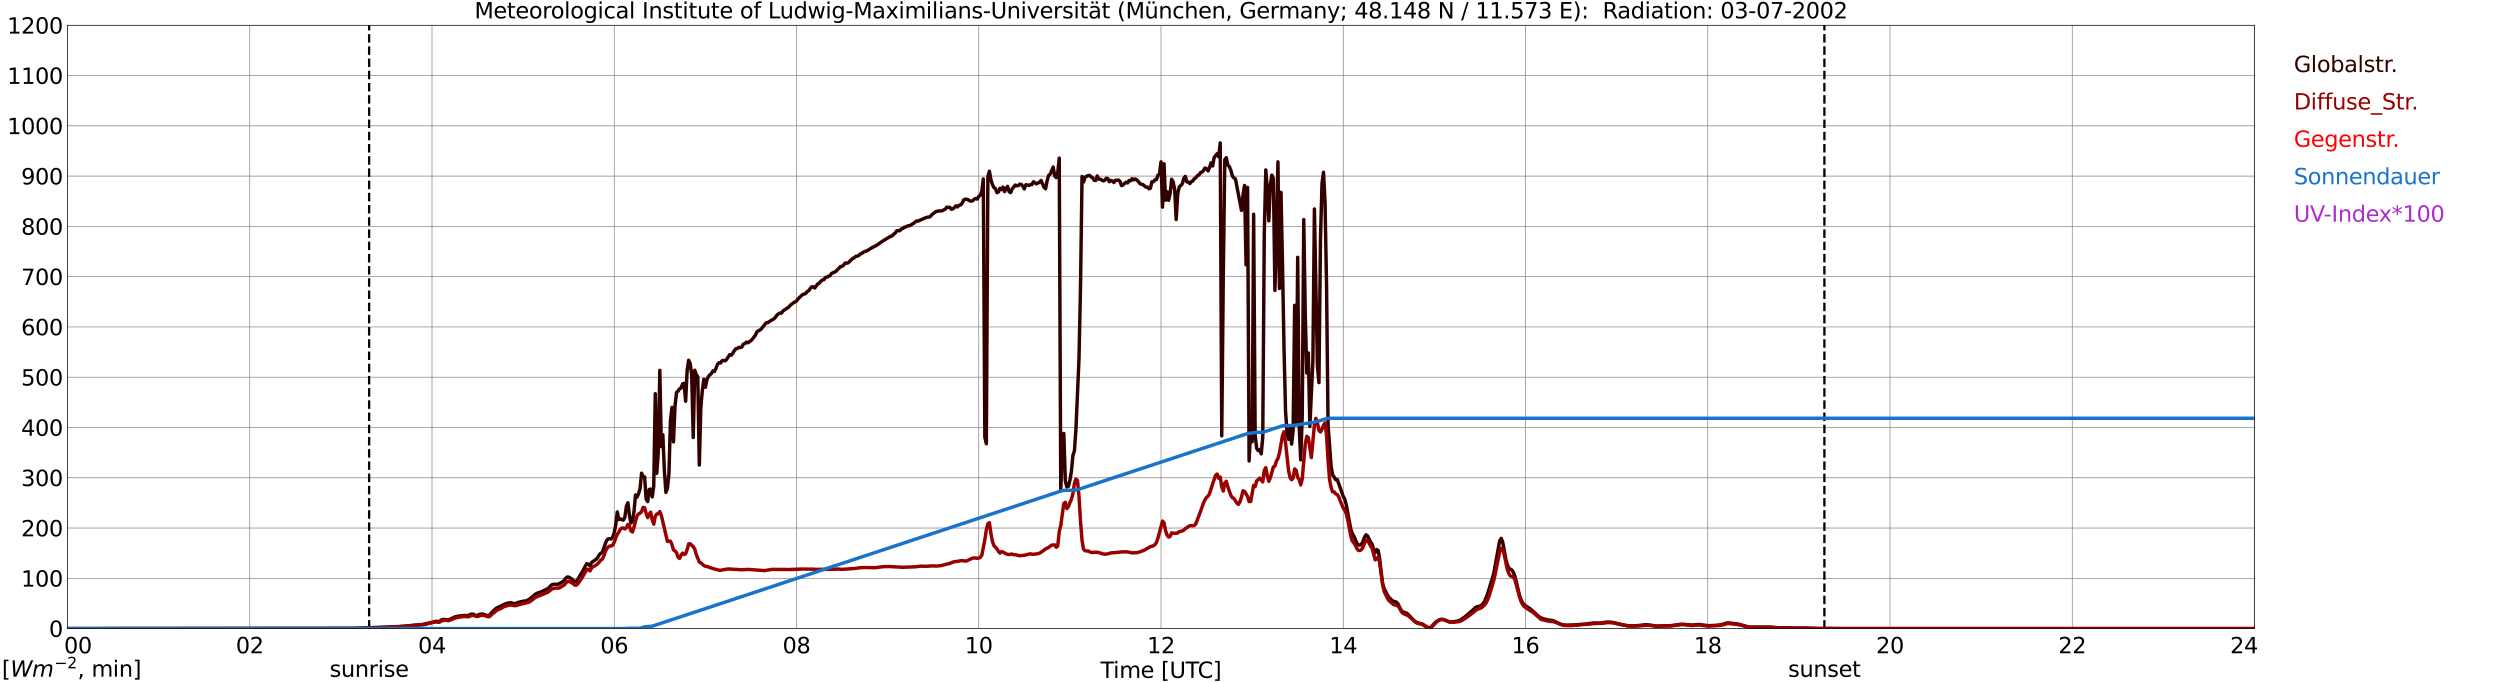 <?xml version="1.0" encoding="utf-8" standalone="no"?>
<!DOCTYPE svg PUBLIC "-//W3C//DTD SVG 1.1//EN"
  "http://www.w3.org/Graphics/SVG/1.1/DTD/svg11.dtd">
<svg xmlns:xlink="http://www.w3.org/1999/xlink" width="1085.4pt" height="296.64pt" viewBox="0 0 1085.4 296.64" xmlns="http://www.w3.org/2000/svg" version="1.1">
 <defs>
  <style type="text/css">*{stroke-linejoin: round; stroke-linecap: butt}</style>
 </defs>
 <g id="figure_1">
  <g id="patch_1">
   <path d="M 0 296.64 
L 1085.4 296.64 
L 1085.4 0 
L 0 0 
z
" style="fill: #ffffff"/>
  </g>
  <g id="axes_1">
   <g id="patch_2">
    <path d="M 29.306 272.909 
L 978.814 272.909 
L 978.814 10.976 
L 29.306 10.976 
z
" style="fill: #ffffff"/>
   </g>
   <g id="patch_3">
    <path d="M 978.814 272.909 
L 978.814 272.909 
L 978.814 10.976 
L 978.814 10.976 
z
" clip-path="url(#pcf3782a95a)" style="fill: #d3d3d3; opacity: 0.25; stroke: #d3d3d3; stroke-linejoin: miter"/>
   </g>
   <g id="matplotlib.axis_1">
    <g id="xtick_1">
     <g id="line2d_1">
      <path d="M 29.306 272.909 
L 29.306 10.976 
" clip-path="url(#pcf3782a95a)" style="fill: none; stroke: #808080; stroke-width: 0.3; stroke-linecap: square"/>
     </g>
     <g id="line2d_2"/>
     <g id="text_1">
      <!--    00 -->
      <g transform="translate(18.733 283.627) scale(0.095 -0.095)">
       <defs>
        <path id="DejaVuSans-20" transform="scale(0.016)"/>
        <path id="DejaVuSans-30" d="M 2034 4250 
Q 1547 4250 1301 3770 
Q 1056 3291 1056 2328 
Q 1056 1369 1301 889 
Q 1547 409 2034 409 
Q 2525 409 2770 889 
Q 3016 1369 3016 2328 
Q 3016 3291 2770 3770 
Q 2525 4250 2034 4250 
z
M 2034 4750 
Q 2819 4750 3233 4129 
Q 3647 3509 3647 2328 
Q 3647 1150 3233 529 
Q 2819 -91 2034 -91 
Q 1250 -91 836 529 
Q 422 1150 422 2328 
Q 422 3509 836 4129 
Q 1250 4750 2034 4750 
z
" transform="scale(0.016)"/>
       </defs>
       <use xlink:href="#DejaVuSans-20"/>
       <use xlink:href="#DejaVuSans-20" transform="translate(31.787 0)"/>
       <use xlink:href="#DejaVuSans-20" transform="translate(63.574 0)"/>
       <use xlink:href="#DejaVuSans-30" transform="translate(95.361 0)"/>
       <use xlink:href="#DejaVuSans-30" transform="translate(158.984 0)"/>
      </g>
     </g>
    </g>
    <g id="xtick_2">
     <g id="line2d_3">
      <path d="M 108.431 272.909 
L 108.431 10.976 
" clip-path="url(#pcf3782a95a)" style="fill: none; stroke: #808080; stroke-width: 0.3; stroke-linecap: square"/>
     </g>
     <g id="line2d_4"/>
     <g id="text_2">
      <!-- 02 -->
      <g transform="translate(102.387 283.627) scale(0.095 -0.095)">
       <defs>
        <path id="DejaVuSans-32" d="M 1228 531 
L 3431 531 
L 3431 0 
L 469 0 
L 469 531 
Q 828 903 1448 1529 
Q 2069 2156 2228 2338 
Q 2531 2678 2651 2914 
Q 2772 3150 2772 3378 
Q 2772 3750 2511 3984 
Q 2250 4219 1831 4219 
Q 1534 4219 1204 4116 
Q 875 4013 500 3803 
L 500 4441 
Q 881 4594 1212 4672 
Q 1544 4750 1819 4750 
Q 2544 4750 2975 4387 
Q 3406 4025 3406 3419 
Q 3406 3131 3298 2873 
Q 3191 2616 2906 2266 
Q 2828 2175 2409 1742 
Q 1991 1309 1228 531 
z
" transform="scale(0.016)"/>
       </defs>
       <use xlink:href="#DejaVuSans-30"/>
       <use xlink:href="#DejaVuSans-32" transform="translate(63.623 0)"/>
      </g>
     </g>
    </g>
    <g id="xtick_3">
     <g id="line2d_5">
      <path d="M 187.557 272.909 
L 187.557 10.976 
" clip-path="url(#pcf3782a95a)" style="fill: none; stroke: #808080; stroke-width: 0.3; stroke-linecap: square"/>
     </g>
     <g id="line2d_6"/>
     <g id="text_3">
      <!-- 04 -->
      <g transform="translate(181.513 283.627) scale(0.095 -0.095)">
       <defs>
        <path id="DejaVuSans-34" d="M 2419 4116 
L 825 1625 
L 2419 1625 
L 2419 4116 
z
M 2253 4666 
L 3047 4666 
L 3047 1625 
L 3713 1625 
L 3713 1100 
L 3047 1100 
L 3047 0 
L 2419 0 
L 2419 1100 
L 313 1100 
L 313 1709 
L 2253 4666 
z
" transform="scale(0.016)"/>
       </defs>
       <use xlink:href="#DejaVuSans-30"/>
       <use xlink:href="#DejaVuSans-34" transform="translate(63.623 0)"/>
      </g>
     </g>
    </g>
    <g id="xtick_4">
     <g id="line2d_7">
      <path d="M 266.683 272.909 
L 266.683 10.976 
" clip-path="url(#pcf3782a95a)" style="fill: none; stroke: #808080; stroke-width: 0.3; stroke-linecap: square"/>
     </g>
     <g id="line2d_8"/>
     <g id="text_4">
      <!-- 06 -->
      <g transform="translate(260.638 283.627) scale(0.095 -0.095)">
       <defs>
        <path id="DejaVuSans-36" d="M 2113 2584 
Q 1688 2584 1439 2293 
Q 1191 2003 1191 1497 
Q 1191 994 1439 701 
Q 1688 409 2113 409 
Q 2538 409 2786 701 
Q 3034 994 3034 1497 
Q 3034 2003 2786 2293 
Q 2538 2584 2113 2584 
z
M 3366 4563 
L 3366 3988 
Q 3128 4100 2886 4159 
Q 2644 4219 2406 4219 
Q 1781 4219 1451 3797 
Q 1122 3375 1075 2522 
Q 1259 2794 1537 2939 
Q 1816 3084 2150 3084 
Q 2853 3084 3261 2657 
Q 3669 2231 3669 1497 
Q 3669 778 3244 343 
Q 2819 -91 2113 -91 
Q 1303 -91 875 529 
Q 447 1150 447 2328 
Q 447 3434 972 4092 
Q 1497 4750 2381 4750 
Q 2619 4750 2861 4703 
Q 3103 4656 3366 4563 
z
" transform="scale(0.016)"/>
       </defs>
       <use xlink:href="#DejaVuSans-30"/>
       <use xlink:href="#DejaVuSans-36" transform="translate(63.623 0)"/>
      </g>
     </g>
    </g>
    <g id="xtick_5">
     <g id="line2d_9">
      <path d="M 345.808 272.909 
L 345.808 10.976 
" clip-path="url(#pcf3782a95a)" style="fill: none; stroke: #808080; stroke-width: 0.3; stroke-linecap: square"/>
     </g>
     <g id="line2d_10"/>
     <g id="text_5">
      <!-- 08 -->
      <g transform="translate(339.764 283.627) scale(0.095 -0.095)">
       <defs>
        <path id="DejaVuSans-38" d="M 2034 2216 
Q 1584 2216 1326 1975 
Q 1069 1734 1069 1313 
Q 1069 891 1326 650 
Q 1584 409 2034 409 
Q 2484 409 2743 651 
Q 3003 894 3003 1313 
Q 3003 1734 2745 1975 
Q 2488 2216 2034 2216 
z
M 1403 2484 
Q 997 2584 770 2862 
Q 544 3141 544 3541 
Q 544 4100 942 4425 
Q 1341 4750 2034 4750 
Q 2731 4750 3128 4425 
Q 3525 4100 3525 3541 
Q 3525 3141 3298 2862 
Q 3072 2584 2669 2484 
Q 3125 2378 3379 2068 
Q 3634 1759 3634 1313 
Q 3634 634 3220 271 
Q 2806 -91 2034 -91 
Q 1263 -91 848 271 
Q 434 634 434 1313 
Q 434 1759 690 2068 
Q 947 2378 1403 2484 
z
M 1172 3481 
Q 1172 3119 1398 2916 
Q 1625 2713 2034 2713 
Q 2441 2713 2670 2916 
Q 2900 3119 2900 3481 
Q 2900 3844 2670 4047 
Q 2441 4250 2034 4250 
Q 1625 4250 1398 4047 
Q 1172 3844 1172 3481 
z
" transform="scale(0.016)"/>
       </defs>
       <use xlink:href="#DejaVuSans-30"/>
       <use xlink:href="#DejaVuSans-38" transform="translate(63.623 0)"/>
      </g>
     </g>
    </g>
    <g id="xtick_6">
     <g id="line2d_11">
      <path d="M 424.934 272.909 
L 424.934 10.976 
" clip-path="url(#pcf3782a95a)" style="fill: none; stroke: #808080; stroke-width: 0.3; stroke-linecap: square"/>
     </g>
     <g id="line2d_12"/>
     <g id="text_6">
      <!-- 10 -->
      <g transform="translate(418.89 283.627) scale(0.095 -0.095)">
       <defs>
        <path id="DejaVuSans-31" d="M 794 531 
L 1825 531 
L 1825 4091 
L 703 3866 
L 703 4441 
L 1819 4666 
L 2450 4666 
L 2450 531 
L 3481 531 
L 3481 0 
L 794 0 
L 794 531 
z
" transform="scale(0.016)"/>
       </defs>
       <use xlink:href="#DejaVuSans-31"/>
       <use xlink:href="#DejaVuSans-30" transform="translate(63.623 0)"/>
      </g>
     </g>
    </g>
    <g id="xtick_7">
     <g id="line2d_13">
      <path d="M 504.06 272.909 
L 504.06 10.976 
" clip-path="url(#pcf3782a95a)" style="fill: none; stroke: #808080; stroke-width: 0.3; stroke-linecap: square"/>
     </g>
     <g id="line2d_14"/>
     <g id="text_7">
      <!-- 12 -->
      <g transform="translate(498.015 283.627) scale(0.095 -0.095)">
       <use xlink:href="#DejaVuSans-31"/>
       <use xlink:href="#DejaVuSans-32" transform="translate(63.623 0)"/>
      </g>
     </g>
    </g>
    <g id="xtick_8">
     <g id="line2d_15">
      <path d="M 583.185 272.909 
L 583.185 10.976 
" clip-path="url(#pcf3782a95a)" style="fill: none; stroke: #808080; stroke-width: 0.3; stroke-linecap: square"/>
     </g>
     <g id="line2d_16"/>
     <g id="text_8">
      <!-- 14 -->
      <g transform="translate(577.141 283.627) scale(0.095 -0.095)">
       <use xlink:href="#DejaVuSans-31"/>
       <use xlink:href="#DejaVuSans-34" transform="translate(63.623 0)"/>
      </g>
     </g>
    </g>
    <g id="xtick_9">
     <g id="line2d_17">
      <path d="M 662.311 272.909 
L 662.311 10.976 
" clip-path="url(#pcf3782a95a)" style="fill: none; stroke: #808080; stroke-width: 0.3; stroke-linecap: square"/>
     </g>
     <g id="line2d_18"/>
     <g id="text_9">
      <!-- 16 -->
      <g transform="translate(656.267 283.627) scale(0.095 -0.095)">
       <use xlink:href="#DejaVuSans-31"/>
       <use xlink:href="#DejaVuSans-36" transform="translate(63.623 0)"/>
      </g>
     </g>
    </g>
    <g id="xtick_10">
     <g id="line2d_19">
      <path d="M 741.437 272.909 
L 741.437 10.976 
" clip-path="url(#pcf3782a95a)" style="fill: none; stroke: #808080; stroke-width: 0.3; stroke-linecap: square"/>
     </g>
     <g id="line2d_20"/>
     <g id="text_10">
      <!-- 18 -->
      <g transform="translate(735.392 283.627) scale(0.095 -0.095)">
       <use xlink:href="#DejaVuSans-31"/>
       <use xlink:href="#DejaVuSans-38" transform="translate(63.623 0)"/>
      </g>
     </g>
    </g>
    <g id="xtick_11">
     <g id="line2d_21">
      <path d="M 820.562 272.909 
L 820.562 10.976 
" clip-path="url(#pcf3782a95a)" style="fill: none; stroke: #808080; stroke-width: 0.3; stroke-linecap: square"/>
     </g>
     <g id="line2d_22"/>
     <g id="text_11">
      <!-- 20 -->
      <g transform="translate(814.518 283.627) scale(0.095 -0.095)">
       <use xlink:href="#DejaVuSans-32"/>
       <use xlink:href="#DejaVuSans-30" transform="translate(63.623 0)"/>
      </g>
     </g>
    </g>
    <g id="xtick_12">
     <g id="line2d_23">
      <path d="M 899.688 272.909 
L 899.688 10.976 
" clip-path="url(#pcf3782a95a)" style="fill: none; stroke: #808080; stroke-width: 0.3; stroke-linecap: square"/>
     </g>
     <g id="line2d_24"/>
     <g id="text_12">
      <!-- 22 -->
      <g transform="translate(893.644 283.627) scale(0.095 -0.095)">
       <use xlink:href="#DejaVuSans-32"/>
       <use xlink:href="#DejaVuSans-32" transform="translate(63.623 0)"/>
      </g>
     </g>
    </g>
    <g id="xtick_13">
     <g id="line2d_25">
      <path d="M 978.814 272.909 
L 978.814 10.976 
" clip-path="url(#pcf3782a95a)" style="fill: none; stroke: #808080; stroke-width: 0.3; stroke-linecap: square"/>
     </g>
     <g id="line2d_26"/>
     <g id="text_13">
      <!-- 24    -->
      <g transform="translate(968.241 283.627) scale(0.095 -0.095)">
       <use xlink:href="#DejaVuSans-32"/>
       <use xlink:href="#DejaVuSans-34" transform="translate(63.623 0)"/>
       <use xlink:href="#DejaVuSans-20" transform="translate(127.246 0)"/>
       <use xlink:href="#DejaVuSans-20" transform="translate(159.033 0)"/>
       <use xlink:href="#DejaVuSans-20" transform="translate(190.82 0)"/>
      </g>
     </g>
    </g>
    <g id="text_14">
     <!-- Time [UTC] -->
     <g transform="translate(477.806 294.322) scale(0.095 -0.095)">
      <defs>
       <path id="DejaVuSans-54" d="M -19 4666 
L 3928 4666 
L 3928 4134 
L 2272 4134 
L 2272 0 
L 1638 0 
L 1638 4134 
L -19 4134 
L -19 4666 
z
" transform="scale(0.016)"/>
       <path id="DejaVuSans-69" d="M 603 3500 
L 1178 3500 
L 1178 0 
L 603 0 
L 603 3500 
z
M 603 4863 
L 1178 4863 
L 1178 4134 
L 603 4134 
L 603 4863 
z
" transform="scale(0.016)"/>
       <path id="DejaVuSans-6d" d="M 3328 2828 
Q 3544 3216 3844 3400 
Q 4144 3584 4550 3584 
Q 5097 3584 5394 3201 
Q 5691 2819 5691 2113 
L 5691 0 
L 5113 0 
L 5113 2094 
Q 5113 2597 4934 2840 
Q 4756 3084 4391 3084 
Q 3944 3084 3684 2787 
Q 3425 2491 3425 1978 
L 3425 0 
L 2847 0 
L 2847 2094 
Q 2847 2600 2669 2842 
Q 2491 3084 2119 3084 
Q 1678 3084 1418 2786 
Q 1159 2488 1159 1978 
L 1159 0 
L 581 0 
L 581 3500 
L 1159 3500 
L 1159 2956 
Q 1356 3278 1631 3431 
Q 1906 3584 2284 3584 
Q 2666 3584 2933 3390 
Q 3200 3197 3328 2828 
z
" transform="scale(0.016)"/>
       <path id="DejaVuSans-65" d="M 3597 1894 
L 3597 1613 
L 953 1613 
Q 991 1019 1311 708 
Q 1631 397 2203 397 
Q 2534 397 2845 478 
Q 3156 559 3463 722 
L 3463 178 
Q 3153 47 2828 -22 
Q 2503 -91 2169 -91 
Q 1331 -91 842 396 
Q 353 884 353 1716 
Q 353 2575 817 3079 
Q 1281 3584 2069 3584 
Q 2775 3584 3186 3129 
Q 3597 2675 3597 1894 
z
M 3022 2063 
Q 3016 2534 2758 2815 
Q 2500 3097 2075 3097 
Q 1594 3097 1305 2825 
Q 1016 2553 972 2059 
L 3022 2063 
z
" transform="scale(0.016)"/>
       <path id="DejaVuSans-5b" d="M 550 4863 
L 1875 4863 
L 1875 4416 
L 1125 4416 
L 1125 -397 
L 1875 -397 
L 1875 -844 
L 550 -844 
L 550 4863 
z
" transform="scale(0.016)"/>
       <path id="DejaVuSans-55" d="M 556 4666 
L 1191 4666 
L 1191 1831 
Q 1191 1081 1462 751 
Q 1734 422 2344 422 
Q 2950 422 3222 751 
Q 3494 1081 3494 1831 
L 3494 4666 
L 4128 4666 
L 4128 1753 
Q 4128 841 3676 375 
Q 3225 -91 2344 -91 
Q 1459 -91 1007 375 
Q 556 841 556 1753 
L 556 4666 
z
" transform="scale(0.016)"/>
       <path id="DejaVuSans-43" d="M 4122 4306 
L 4122 3641 
Q 3803 3938 3442 4084 
Q 3081 4231 2675 4231 
Q 1875 4231 1450 3742 
Q 1025 3253 1025 2328 
Q 1025 1406 1450 917 
Q 1875 428 2675 428 
Q 3081 428 3442 575 
Q 3803 722 4122 1019 
L 4122 359 
Q 3791 134 3420 21 
Q 3050 -91 2638 -91 
Q 1578 -91 968 557 
Q 359 1206 359 2328 
Q 359 3453 968 4101 
Q 1578 4750 2638 4750 
Q 3056 4750 3426 4639 
Q 3797 4528 4122 4306 
z
" transform="scale(0.016)"/>
       <path id="DejaVuSans-5d" d="M 1947 4863 
L 1947 -844 
L 622 -844 
L 622 -397 
L 1369 -397 
L 1369 4416 
L 622 4416 
L 622 4863 
L 1947 4863 
z
" transform="scale(0.016)"/>
      </defs>
      <use xlink:href="#DejaVuSans-54"/>
      <use xlink:href="#DejaVuSans-69" transform="translate(57.959 0)"/>
      <use xlink:href="#DejaVuSans-6d" transform="translate(85.742 0)"/>
      <use xlink:href="#DejaVuSans-65" transform="translate(183.154 0)"/>
      <use xlink:href="#DejaVuSans-20" transform="translate(244.678 0)"/>
      <use xlink:href="#DejaVuSans-5b" transform="translate(276.465 0)"/>
      <use xlink:href="#DejaVuSans-55" transform="translate(315.479 0)"/>
      <use xlink:href="#DejaVuSans-54" transform="translate(388.672 0)"/>
      <use xlink:href="#DejaVuSans-43" transform="translate(443.881 0)"/>
      <use xlink:href="#DejaVuSans-5d" transform="translate(513.705 0)"/>
     </g>
    </g>
   </g>
   <g id="matplotlib.axis_2">
    <g id="ytick_1">
     <g id="line2d_27">
      <path d="M 29.306 272.909 
L 978.814 272.909 
" clip-path="url(#pcf3782a95a)" style="fill: none; stroke: #808080; stroke-width: 0.3; stroke-linecap: square"/>
     </g>
     <g id="line2d_28"/>
     <g id="text_15">
      <!-- 0 -->
      <g transform="translate(21.261 276.518) scale(0.095 -0.095)">
       <use xlink:href="#DejaVuSans-30"/>
      </g>
     </g>
    </g>
    <g id="ytick_2">
     <g id="line2d_29">
      <path d="M 29.306 251.081 
L 978.814 251.081 
" clip-path="url(#pcf3782a95a)" style="fill: none; stroke: #808080; stroke-width: 0.3; stroke-linecap: square"/>
     </g>
     <g id="line2d_30"/>
     <g id="text_16">
      <!-- 100 -->
      <g transform="translate(9.173 254.69) scale(0.095 -0.095)">
       <use xlink:href="#DejaVuSans-31"/>
       <use xlink:href="#DejaVuSans-30" transform="translate(63.623 0)"/>
       <use xlink:href="#DejaVuSans-30" transform="translate(127.246 0)"/>
      </g>
     </g>
    </g>
    <g id="ytick_3">
     <g id="line2d_31">
      <path d="M 29.306 229.253 
L 978.814 229.253 
" clip-path="url(#pcf3782a95a)" style="fill: none; stroke: #808080; stroke-width: 0.3; stroke-linecap: square"/>
     </g>
     <g id="line2d_32"/>
     <g id="text_17">
      <!-- 200 -->
      <g transform="translate(9.173 232.863) scale(0.095 -0.095)">
       <use xlink:href="#DejaVuSans-32"/>
       <use xlink:href="#DejaVuSans-30" transform="translate(63.623 0)"/>
       <use xlink:href="#DejaVuSans-30" transform="translate(127.246 0)"/>
      </g>
     </g>
    </g>
    <g id="ytick_4">
     <g id="line2d_33">
      <path d="M 29.306 207.426 
L 978.814 207.426 
" clip-path="url(#pcf3782a95a)" style="fill: none; stroke: #808080; stroke-width: 0.3; stroke-linecap: square"/>
     </g>
     <g id="line2d_34"/>
     <g id="text_18">
      <!-- 300 -->
      <g transform="translate(9.173 211.035) scale(0.095 -0.095)">
       <defs>
        <path id="DejaVuSans-33" d="M 2597 2516 
Q 3050 2419 3304 2112 
Q 3559 1806 3559 1356 
Q 3559 666 3084 287 
Q 2609 -91 1734 -91 
Q 1441 -91 1130 -33 
Q 819 25 488 141 
L 488 750 
Q 750 597 1062 519 
Q 1375 441 1716 441 
Q 2309 441 2620 675 
Q 2931 909 2931 1356 
Q 2931 1769 2642 2001 
Q 2353 2234 1838 2234 
L 1294 2234 
L 1294 2753 
L 1863 2753 
Q 2328 2753 2575 2939 
Q 2822 3125 2822 3475 
Q 2822 3834 2567 4026 
Q 2313 4219 1838 4219 
Q 1578 4219 1281 4162 
Q 984 4106 628 3988 
L 628 4550 
Q 988 4650 1302 4700 
Q 1616 4750 1894 4750 
Q 2613 4750 3031 4423 
Q 3450 4097 3450 3541 
Q 3450 3153 3228 2886 
Q 3006 2619 2597 2516 
z
" transform="scale(0.016)"/>
       </defs>
       <use xlink:href="#DejaVuSans-33"/>
       <use xlink:href="#DejaVuSans-30" transform="translate(63.623 0)"/>
       <use xlink:href="#DejaVuSans-30" transform="translate(127.246 0)"/>
      </g>
     </g>
    </g>
    <g id="ytick_5">
     <g id="line2d_35">
      <path d="M 29.306 185.598 
L 978.814 185.598 
" clip-path="url(#pcf3782a95a)" style="fill: none; stroke: #808080; stroke-width: 0.3; stroke-linecap: square"/>
     </g>
     <g id="line2d_36"/>
     <g id="text_19">
      <!-- 400 -->
      <g transform="translate(9.173 189.207) scale(0.095 -0.095)">
       <use xlink:href="#DejaVuSans-34"/>
       <use xlink:href="#DejaVuSans-30" transform="translate(63.623 0)"/>
       <use xlink:href="#DejaVuSans-30" transform="translate(127.246 0)"/>
      </g>
     </g>
    </g>
    <g id="ytick_6">
     <g id="line2d_37">
      <path d="M 29.306 163.77 
L 978.814 163.77 
" clip-path="url(#pcf3782a95a)" style="fill: none; stroke: #808080; stroke-width: 0.3; stroke-linecap: square"/>
     </g>
     <g id="line2d_38"/>
     <g id="text_20">
      <!-- 500 -->
      <g transform="translate(9.173 167.379) scale(0.095 -0.095)">
       <defs>
        <path id="DejaVuSans-35" d="M 691 4666 
L 3169 4666 
L 3169 4134 
L 1269 4134 
L 1269 2991 
Q 1406 3038 1543 3061 
Q 1681 3084 1819 3084 
Q 2600 3084 3056 2656 
Q 3513 2228 3513 1497 
Q 3513 744 3044 326 
Q 2575 -91 1722 -91 
Q 1428 -91 1123 -41 
Q 819 9 494 109 
L 494 744 
Q 775 591 1075 516 
Q 1375 441 1709 441 
Q 2250 441 2565 725 
Q 2881 1009 2881 1497 
Q 2881 1984 2565 2268 
Q 2250 2553 1709 2553 
Q 1456 2553 1204 2497 
Q 953 2441 691 2322 
L 691 4666 
z
" transform="scale(0.016)"/>
       </defs>
       <use xlink:href="#DejaVuSans-35"/>
       <use xlink:href="#DejaVuSans-30" transform="translate(63.623 0)"/>
       <use xlink:href="#DejaVuSans-30" transform="translate(127.246 0)"/>
      </g>
     </g>
    </g>
    <g id="ytick_7">
     <g id="line2d_39">
      <path d="M 29.306 141.942 
L 978.814 141.942 
" clip-path="url(#pcf3782a95a)" style="fill: none; stroke: #808080; stroke-width: 0.3; stroke-linecap: square"/>
     </g>
     <g id="line2d_40"/>
     <g id="text_21">
      <!-- 600 -->
      <g transform="translate(9.173 145.551) scale(0.095 -0.095)">
       <use xlink:href="#DejaVuSans-36"/>
       <use xlink:href="#DejaVuSans-30" transform="translate(63.623 0)"/>
       <use xlink:href="#DejaVuSans-30" transform="translate(127.246 0)"/>
      </g>
     </g>
    </g>
    <g id="ytick_8">
     <g id="line2d_41">
      <path d="M 29.306 120.114 
L 978.814 120.114 
" clip-path="url(#pcf3782a95a)" style="fill: none; stroke: #808080; stroke-width: 0.3; stroke-linecap: square"/>
     </g>
     <g id="line2d_42"/>
     <g id="text_22">
      <!-- 700 -->
      <g transform="translate(9.173 123.724) scale(0.095 -0.095)">
       <defs>
        <path id="DejaVuSans-37" d="M 525 4666 
L 3525 4666 
L 3525 4397 
L 1831 0 
L 1172 0 
L 2766 4134 
L 525 4134 
L 525 4666 
z
" transform="scale(0.016)"/>
       </defs>
       <use xlink:href="#DejaVuSans-37"/>
       <use xlink:href="#DejaVuSans-30" transform="translate(63.623 0)"/>
       <use xlink:href="#DejaVuSans-30" transform="translate(127.246 0)"/>
      </g>
     </g>
    </g>
    <g id="ytick_9">
     <g id="line2d_43">
      <path d="M 29.306 98.287 
L 978.814 98.287 
" clip-path="url(#pcf3782a95a)" style="fill: none; stroke: #808080; stroke-width: 0.3; stroke-linecap: square"/>
     </g>
     <g id="line2d_44"/>
     <g id="text_23">
      <!-- 800 -->
      <g transform="translate(9.173 101.896) scale(0.095 -0.095)">
       <use xlink:href="#DejaVuSans-38"/>
       <use xlink:href="#DejaVuSans-30" transform="translate(63.623 0)"/>
       <use xlink:href="#DejaVuSans-30" transform="translate(127.246 0)"/>
      </g>
     </g>
    </g>
    <g id="ytick_10">
     <g id="line2d_45">
      <path d="M 29.306 76.459 
L 978.814 76.459 
" clip-path="url(#pcf3782a95a)" style="fill: none; stroke: #808080; stroke-width: 0.3; stroke-linecap: square"/>
     </g>
     <g id="line2d_46"/>
     <g id="text_24">
      <!-- 900 -->
      <g transform="translate(9.173 80.068) scale(0.095 -0.095)">
       <defs>
        <path id="DejaVuSans-39" d="M 703 97 
L 703 672 
Q 941 559 1184 500 
Q 1428 441 1663 441 
Q 2288 441 2617 861 
Q 2947 1281 2994 2138 
Q 2813 1869 2534 1725 
Q 2256 1581 1919 1581 
Q 1219 1581 811 2004 
Q 403 2428 403 3163 
Q 403 3881 828 4315 
Q 1253 4750 1959 4750 
Q 2769 4750 3195 4129 
Q 3622 3509 3622 2328 
Q 3622 1225 3098 567 
Q 2575 -91 1691 -91 
Q 1453 -91 1209 -44 
Q 966 3 703 97 
z
M 1959 2075 
Q 2384 2075 2632 2365 
Q 2881 2656 2881 3163 
Q 2881 3666 2632 3958 
Q 2384 4250 1959 4250 
Q 1534 4250 1286 3958 
Q 1038 3666 1038 3163 
Q 1038 2656 1286 2365 
Q 1534 2075 1959 2075 
z
" transform="scale(0.016)"/>
       </defs>
       <use xlink:href="#DejaVuSans-39"/>
       <use xlink:href="#DejaVuSans-30" transform="translate(63.623 0)"/>
       <use xlink:href="#DejaVuSans-30" transform="translate(127.246 0)"/>
      </g>
     </g>
    </g>
    <g id="ytick_11">
     <g id="line2d_47">
      <path d="M 29.306 54.631 
L 978.814 54.631 
" clip-path="url(#pcf3782a95a)" style="fill: none; stroke: #808080; stroke-width: 0.3; stroke-linecap: square"/>
     </g>
     <g id="line2d_48"/>
     <g id="text_25">
      <!-- 1000 -->
      <g transform="translate(3.128 58.24) scale(0.095 -0.095)">
       <use xlink:href="#DejaVuSans-31"/>
       <use xlink:href="#DejaVuSans-30" transform="translate(63.623 0)"/>
       <use xlink:href="#DejaVuSans-30" transform="translate(127.246 0)"/>
       <use xlink:href="#DejaVuSans-30" transform="translate(190.869 0)"/>
      </g>
     </g>
    </g>
    <g id="ytick_12">
     <g id="line2d_49">
      <path d="M 29.306 32.803 
L 978.814 32.803 
" clip-path="url(#pcf3782a95a)" style="fill: none; stroke: #808080; stroke-width: 0.3; stroke-linecap: square"/>
     </g>
     <g id="line2d_50"/>
     <g id="text_26">
      <!-- 1100 -->
      <g transform="translate(3.128 36.413) scale(0.095 -0.095)">
       <use xlink:href="#DejaVuSans-31"/>
       <use xlink:href="#DejaVuSans-31" transform="translate(63.623 0)"/>
       <use xlink:href="#DejaVuSans-30" transform="translate(127.246 0)"/>
       <use xlink:href="#DejaVuSans-30" transform="translate(190.869 0)"/>
      </g>
     </g>
    </g>
    <g id="ytick_13">
     <g id="line2d_51">
      <path d="M 29.306 10.976 
L 978.814 10.976 
" clip-path="url(#pcf3782a95a)" style="fill: none; stroke: #808080; stroke-width: 0.3; stroke-linecap: square"/>
     </g>
     <g id="line2d_52"/>
     <g id="text_27">
      <!-- 1200 -->
      <g transform="translate(3.128 14.585) scale(0.095 -0.095)">
       <use xlink:href="#DejaVuSans-31"/>
       <use xlink:href="#DejaVuSans-32" transform="translate(63.623 0)"/>
       <use xlink:href="#DejaVuSans-30" transform="translate(127.246 0)"/>
       <use xlink:href="#DejaVuSans-30" transform="translate(190.869 0)"/>
      </g>
     </g>
    </g>
   </g>
   <g id="line2d_53">
    <path d="M 160.259 272.909 
L 160.259 10.976 
" clip-path="url(#pcf3782a95a)" style="fill: none; stroke-dasharray: 3.7,1.6; stroke-dashoffset: 0; stroke: #000000"/>
   </g>
   <g id="line2d_54">
    <path d="M 792.077 272.909 
L 792.077 10.976 
" clip-path="url(#pcf3782a95a)" style="fill: none; stroke-dasharray: 3.7,1.6; stroke-dashoffset: 0; stroke: #000000"/>
   </g>
   <g id="line2d_55">
    <path d="M 29.306 272.909 
L 153.269 272.8 
L 170.413 272.145 
L 173.71 271.981 
L 177.007 271.741 
L 179.645 271.433 
L 183.601 271.106 
L 189.535 269.7 
L 190.195 269.975 
L 190.854 269.696 
L 191.513 269.202 
L 192.173 268.999 
L 192.832 268.921 
L 194.81 269.109 
L 197.448 267.862 
L 199.426 267.43 
L 202.063 267.19 
L 202.723 267.434 
L 203.382 267.192 
L 204.042 266.821 
L 204.701 266.62 
L 205.36 266.611 
L 206.679 267.293 
L 207.339 267.168 
L 207.998 266.782 
L 209.317 266.546 
L 211.295 267.148 
L 211.954 267.365 
L 212.614 266.963 
L 213.273 266.129 
L 215.251 264.217 
L 215.91 263.844 
L 217.229 263.25 
L 219.207 262.239 
L 220.526 261.822 
L 221.845 261.711 
L 223.164 262.071 
L 223.823 261.999 
L 225.142 261.469 
L 227.779 260.932 
L 228.439 260.862 
L 229.757 260.225 
L 232.395 258.024 
L 233.054 257.601 
L 235.033 256.937 
L 237.011 255.94 
L 237.67 255.667 
L 238.329 255.15 
L 238.989 254.388 
L 239.648 253.844 
L 240.308 253.676 
L 242.286 253.689 
L 244.264 252.587 
L 244.923 252.031 
L 245.583 251.114 
L 246.242 250.5 
L 246.901 250.557 
L 248.22 251.358 
L 249.539 252.596 
L 250.198 252.373 
L 250.858 251.544 
L 252.176 249.28 
L 252.836 248.27 
L 254.155 245.696 
L 254.814 244.716 
L 255.473 244.974 
L 256.133 245.722 
L 256.792 244.225 
L 258.77 242.88 
L 259.43 242.153 
L 260.089 240.994 
L 260.748 240.244 
L 261.408 239.977 
L 262.067 238.316 
L 262.726 236.188 
L 263.386 234.671 
L 264.045 233.964 
L 264.705 233.885 
L 265.364 234.01 
L 266.023 233.187 
L 266.683 231.202 
L 267.342 227.839 
L 268.002 222.264 
L 268.661 225.556 
L 269.32 225.274 
L 269.98 225.634 
L 270.639 225.807 
L 271.298 224.571 
L 271.958 219.791 
L 272.617 218.267 
L 273.277 223.803 
L 273.936 227.057 
L 274.595 226.256 
L 275.255 222.148 
L 275.914 214.899 
L 276.573 215.827 
L 277.233 214.327 
L 277.892 212.145 
L 278.552 205.43 
L 279.211 206.865 
L 279.87 207.107 
L 280.53 216.731 
L 281.189 217.785 
L 281.849 212.531 
L 282.508 212.345 
L 283.167 215.744 
L 283.827 211.053 
L 284.486 170.93 
L 285.145 205.487 
L 285.805 196.571 
L 286.464 160.81 
L 287.124 193.875 
L 287.783 188.78 
L 288.442 204.357 
L 289.102 213.788 
L 289.761 212.081 
L 290.42 205.754 
L 291.08 182.697 
L 291.739 176.873 
L 292.399 191.838 
L 293.058 176.341 
L 293.717 170.432 
L 294.377 169.823 
L 295.036 168.786 
L 295.696 168.489 
L 296.355 166.675 
L 297.014 166.453 
L 297.674 174.208 
L 298.333 160.738 
L 298.992 156.383 
L 299.652 157.866 
L 300.311 162.794 
L 300.971 189.955 
L 301.63 160.732 
L 302.289 162.718 
L 302.949 163.532 
L 303.608 201.91 
L 304.267 176.963 
L 304.927 169.432 
L 305.586 164.674 
L 306.246 168.175 
L 306.905 164.802 
L 307.564 163.493 
L 308.224 162.711 
L 308.883 162.159 
L 309.543 160.998 
L 310.202 161.29 
L 310.861 159.887 
L 311.521 158.149 
L 312.18 157.488 
L 312.839 157.584 
L 313.499 156.61 
L 314.158 156.475 
L 314.818 156.635 
L 315.477 156.028 
L 316.796 153.987 
L 317.455 154.233 
L 318.114 153.417 
L 318.774 152.306 
L 319.433 151.418 
L 320.093 151.322 
L 320.752 150.793 
L 321.411 150.896 
L 322.071 150.662 
L 322.73 149.412 
L 323.39 149.176 
L 324.049 148.528 
L 324.708 148.825 
L 326.027 147.914 
L 326.686 147.201 
L 328.005 145.441 
L 328.665 144.031 
L 329.324 143.588 
L 329.983 143.282 
L 330.643 142.656 
L 332.621 140.17 
L 333.28 140.109 
L 335.258 138.83 
L 335.918 138.5 
L 336.577 137.85 
L 337.236 136.922 
L 337.896 136.308 
L 338.555 135.907 
L 339.215 135.972 
L 339.874 135.121 
L 340.533 134.573 
L 341.852 133.737 
L 342.512 133.24 
L 343.171 132.476 
L 344.49 131.467 
L 345.808 130.712 
L 346.468 129.786 
L 347.787 128.509 
L 348.446 127.9 
L 349.765 127.468 
L 350.424 126.56 
L 351.083 126.276 
L 351.743 125.303 
L 352.402 124.554 
L 353.062 124.502 
L 353.721 125.032 
L 355.04 123.255 
L 355.699 122.946 
L 356.359 122.103 
L 357.018 121.577 
L 357.677 121.47 
L 358.337 120.481 
L 358.996 120.348 
L 359.655 119.946 
L 360.315 119.724 
L 360.974 118.752 
L 362.293 118.137 
L 362.952 117.803 
L 363.612 117.008 
L 364.271 116.467 
L 364.93 115.705 
L 365.59 115.662 
L 366.249 115.122 
L 366.909 114.21 
L 367.568 114.269 
L 368.227 114.11 
L 370.206 112.187 
L 370.865 111.933 
L 371.524 111.307 
L 372.184 111.224 
L 372.843 110.934 
L 373.502 110.251 
L 374.162 110.045 
L 374.821 109.508 
L 375.481 109.15 
L 376.14 109.006 
L 376.799 108.675 
L 378.118 107.784 
L 380.756 106.396 
L 383.393 104.551 
L 386.69 102.576 
L 387.349 102.399 
L 388.009 101.668 
L 388.668 101.168 
L 389.328 100.199 
L 390.646 100.164 
L 391.306 99.398 
L 391.965 99.278 
L 392.624 98.605 
L 393.284 98.518 
L 393.943 98.132 
L 395.262 97.841 
L 395.921 97.344 
L 396.581 97.014 
L 397.899 95.929 
L 398.559 96.006 
L 401.196 94.816 
L 402.515 94.312 
L 403.175 94.297 
L 403.834 94.056 
L 404.493 93.284 
L 405.812 92.254 
L 406.471 91.832 
L 407.131 91.662 
L 408.45 91.557 
L 409.109 91.49 
L 410.428 90.752 
L 411.087 89.92 
L 411.746 90.075 
L 412.406 90.038 
L 413.065 90.857 
L 413.725 90.645 
L 414.384 90.097 
L 415.043 89.355 
L 415.703 89.848 
L 416.362 89.117 
L 417.022 88.986 
L 417.681 88.318 
L 418.34 86.877 
L 419 86.484 
L 419.659 86.5 
L 420.318 86.716 
L 420.978 87.15 
L 421.637 87.347 
L 422.297 87.189 
L 422.956 86.467 
L 423.615 86.188 
L 424.275 86.443 
L 424.934 85.258 
L 425.593 84.793 
L 426.253 83.156 
L 426.912 77.701 
L 427.572 189.719 
L 428.231 192.633 
L 428.89 76.712 
L 429.55 74.353 
L 430.209 77.969 
L 430.869 80.159 
L 431.528 81.431 
L 432.187 81.96 
L 432.847 83.629 
L 433.506 83.311 
L 434.165 81.724 
L 434.825 82.32 
L 435.484 81.22 
L 436.144 83.186 
L 436.803 81.898 
L 437.462 80.918 
L 438.122 83.223 
L 438.781 83.605 
L 439.44 81.966 
L 440.1 81.279 
L 440.759 80.368 
L 441.419 80.611 
L 442.078 80.595 
L 442.737 79.943 
L 443.397 80.078 
L 444.056 80.822 
L 444.716 82.005 
L 445.375 80.233 
L 446.034 80.281 
L 446.694 80.495 
L 447.353 80.192 
L 448.012 80.119 
L 448.672 78.906 
L 449.991 79.823 
L 450.65 79.417 
L 451.309 79.153 
L 451.969 78.356 
L 453.287 81.289 
L 453.947 81.944 
L 454.606 78.541 
L 455.266 76.184 
L 455.925 75.649 
L 457.244 72.541 
L 457.903 76.33 
L 458.563 77.118 
L 459.222 74.999 
L 459.881 68.675 
L 460.541 212.627 
L 461.2 194.883 
L 461.859 188.193 
L 462.519 208.761 
L 463.178 211.446 
L 463.838 211.154 
L 464.497 208.574 
L 465.156 204.701 
L 465.816 197.732 
L 466.475 195.691 
L 467.134 186.191 
L 468.453 155.855 
L 469.113 124.493 
L 469.772 76.618 
L 470.431 79.019 
L 471.091 76.915 
L 472.409 76.219 
L 473.069 76.153 
L 473.728 76.826 
L 474.388 77.153 
L 475.047 78.284 
L 475.706 78.347 
L 476.366 76.389 
L 477.025 77.793 
L 477.685 77.773 
L 479.003 78.535 
L 479.663 78.249 
L 480.322 77.393 
L 480.981 77.542 
L 481.641 78.893 
L 482.3 78.36 
L 482.96 78.561 
L 483.619 79.229 
L 484.278 78.273 
L 484.938 78.277 
L 485.597 78.142 
L 486.256 78.736 
L 486.916 80.578 
L 487.575 80.279 
L 488.235 79.631 
L 488.894 79.139 
L 489.553 79.423 
L 490.213 78.36 
L 490.872 78.533 
L 491.532 77.555 
L 492.191 78.107 
L 492.85 77.699 
L 493.51 78.044 
L 494.169 78.733 
L 494.828 79.661 
L 495.488 80.019 
L 496.147 80.093 
L 497.466 81.228 
L 498.125 81.222 
L 498.785 81.931 
L 499.444 81.741 
L 500.103 78.93 
L 500.763 78.871 
L 501.422 78.087 
L 502.082 77.993 
L 502.741 76.022 
L 503.4 75.702 
L 504.06 70.273 
L 504.719 89.933 
L 505.379 71.111 
L 506.038 86.923 
L 506.697 83.263 
L 507.357 86.962 
L 508.016 84.014 
L 508.675 77.828 
L 509.335 78.908 
L 509.994 82.4 
L 510.654 95.312 
L 511.313 84.177 
L 511.972 81.196 
L 513.291 79.851 
L 513.95 77.448 
L 514.61 76.596 
L 515.269 78.95 
L 515.929 79.026 
L 516.588 79.7 
L 517.247 78.873 
L 517.907 78.539 
L 518.566 77.507 
L 519.226 77.175 
L 519.885 76.23 
L 520.544 75.974 
L 521.204 74.951 
L 521.863 74.643 
L 522.522 74.023 
L 523.182 72.923 
L 523.841 73.257 
L 524.501 74.193 
L 525.16 72.654 
L 525.819 70.699 
L 526.479 72.065 
L 527.138 68.341 
L 528.457 66.698 
L 529.116 68.121 
L 529.776 62.042 
L 530.435 189.217 
L 531.094 120.575 
L 531.754 69.304 
L 532.413 68.463 
L 533.073 71.676 
L 533.732 72.342 
L 534.391 73.947 
L 535.051 76.428 
L 535.71 77.249 
L 536.369 77.666 
L 539.007 91.363 
L 539.666 84.662 
L 540.326 80.519 
L 540.985 114.963 
L 541.644 81.361 
L 542.304 200.139 
L 542.963 185.997 
L 543.623 191.812 
L 544.282 93.031 
L 544.941 188.994 
L 545.601 194.674 
L 546.26 195.654 
L 546.919 195.126 
L 547.579 197.038 
L 548.238 189.76 
L 548.898 101.395 
L 549.557 73.77 
L 550.216 82.169 
L 550.876 95.862 
L 551.535 80.085 
L 552.195 76.038 
L 552.854 77.614 
L 553.513 126.091 
L 554.173 105.243 
L 554.832 70.269 
L 555.491 125.272 
L 556.151 83.516 
L 556.81 114.644 
L 557.47 151.398 
L 558.129 178.416 
L 558.788 187.936 
L 559.448 190.749 
L 560.107 185.672 
L 560.766 192.816 
L 561.426 186.979 
L 562.085 132.561 
L 562.745 183.945 
L 563.404 111.715 
L 564.063 185.716 
L 564.723 199.644 
L 565.382 180.553 
L 566.042 95.34 
L 566.701 136.966 
L 567.36 161.974 
L 568.02 153.24 
L 568.679 185.12 
L 569.998 156.789 
L 570.657 90.743 
L 571.976 159.084 
L 572.635 166.086 
L 573.295 104.047 
L 573.954 79.729 
L 574.613 74.8 
L 575.273 87.737 
L 575.932 123.598 
L 576.592 184.672 
L 577.91 202.41 
L 578.57 206.166 
L 579.229 207.096 
L 579.889 208.279 
L 580.548 208.172 
L 581.867 211.778 
L 583.185 215.563 
L 583.845 216.702 
L 584.504 219.241 
L 586.482 229.838 
L 587.142 231.672 
L 587.801 232.759 
L 589.12 235.906 
L 589.779 236.62 
L 590.439 236.699 
L 591.098 236.264 
L 591.757 235.114 
L 592.417 233.237 
L 593.076 232.202 
L 593.736 232.676 
L 595.054 235.326 
L 595.714 236.219 
L 596.373 238.593 
L 597.032 239.951 
L 597.692 238.6 
L 598.351 239.021 
L 599.011 242.728 
L 599.67 248.737 
L 600.329 253.587 
L 600.989 255.687 
L 601.648 256.846 
L 602.307 258.234 
L 602.967 259.275 
L 604.286 260.611 
L 604.945 261.056 
L 605.604 261.181 
L 606.264 261.419 
L 606.923 262.161 
L 608.242 264.85 
L 608.901 265.57 
L 610.879 266.275 
L 612.198 267.646 
L 614.176 269.709 
L 614.836 270.161 
L 615.495 270.42 
L 617.473 270.888 
L 619.451 272.162 
L 620.111 272.479 
L 620.77 272.49 
L 621.429 272.138 
L 623.408 269.997 
L 625.386 268.941 
L 626.045 268.888 
L 626.705 269.008 
L 629.342 269.999 
L 630.661 270.014 
L 632.639 269.661 
L 633.958 269.242 
L 635.276 268.329 
L 636.595 267.327 
L 639.233 265.053 
L 640.552 263.802 
L 641.211 263.477 
L 642.53 263.143 
L 643.189 262.755 
L 643.848 262.141 
L 644.508 261.135 
L 645.827 257.944 
L 648.464 249.228 
L 651.102 234.811 
L 651.761 233.745 
L 652.42 235.361 
L 653.739 242.656 
L 654.399 245.168 
L 655.058 246.561 
L 655.717 247.104 
L 656.377 247.484 
L 657.036 248.473 
L 657.695 250.204 
L 658.355 252.709 
L 659.674 258.385 
L 660.333 260.336 
L 660.992 261.602 
L 661.652 262.431 
L 662.311 263.038 
L 664.289 264.274 
L 666.267 266 
L 667.586 267.269 
L 668.905 268.227 
L 670.224 268.703 
L 672.202 269.17 
L 674.18 269.427 
L 676.158 270.342 
L 677.477 270.977 
L 678.796 271.328 
L 680.114 271.427 
L 684.73 271.252 
L 686.049 271.11 
L 688.027 270.984 
L 691.983 270.449 
L 693.961 270.51 
L 695.28 270.479 
L 697.258 270.095 
L 699.236 270.091 
L 701.215 270.458 
L 704.511 271.285 
L 707.149 271.71 
L 709.786 271.715 
L 712.424 271.466 
L 713.743 271.289 
L 715.062 271.239 
L 716.38 271.401 
L 719.018 271.8 
L 720.996 271.761 
L 723.633 271.695 
L 724.952 271.702 
L 728.249 271.246 
L 729.568 271.038 
L 730.887 271.062 
L 734.843 271.392 
L 737.48 271.117 
L 741.437 271.63 
L 743.415 271.59 
L 745.393 271.479 
L 746.712 271.291 
L 748.031 271.012 
L 750.009 270.407 
L 751.327 270.532 
L 753.306 270.811 
L 754.624 270.946 
L 756.602 271.497 
L 758.581 272.06 
L 759.899 272.263 
L 765.834 272.232 
L 767.812 272.254 
L 769.131 272.25 
L 771.768 272.516 
L 776.384 272.555 
L 779.681 272.68 
L 782.978 272.618 
L 789.572 272.85 
L 794.847 272.83 
L 797.484 272.861 
L 799.462 272.909 
L 978.154 272.909 
L 978.154 272.909 
" clip-path="url(#pcf3782a95a)" style="fill: none; stroke: #330000; stroke-width: 1.5; stroke-linecap: square"/>
   </g>
   <g id="line2d_56">
    <path d="M 29.306 272.909 
L 154.588 272.83 
L 159.863 272.662 
L 167.116 272.435 
L 175.029 271.994 
L 178.985 271.652 
L 184.26 271.156 
L 187.557 270.337 
L 189.535 269.969 
L 190.195 270.165 
L 190.854 270.119 
L 191.513 269.637 
L 192.832 269.288 
L 194.81 269.451 
L 196.129 268.941 
L 197.448 268.377 
L 199.426 267.904 
L 202.063 267.618 
L 202.723 267.81 
L 203.382 267.786 
L 204.701 267.225 
L 205.36 267.148 
L 206.02 267.321 
L 206.679 267.616 
L 207.339 267.653 
L 208.657 267.212 
L 209.317 267.12 
L 209.976 267.157 
L 211.954 267.766 
L 212.614 267.644 
L 213.932 266.347 
L 214.592 265.937 
L 215.251 265.297 
L 215.91 264.824 
L 217.229 264.311 
L 218.548 263.536 
L 219.867 263.054 
L 221.186 262.72 
L 222.504 262.733 
L 223.164 262.916 
L 223.823 262.962 
L 225.801 262.388 
L 229.098 261.602 
L 229.757 261.368 
L 230.417 260.954 
L 232.395 259.411 
L 233.714 258.788 
L 235.033 258.332 
L 237.011 257.45 
L 237.67 257.23 
L 238.989 256.211 
L 239.648 255.728 
L 240.308 255.447 
L 241.626 255.3 
L 242.286 255.377 
L 242.945 255.202 
L 244.264 254.379 
L 244.923 253.971 
L 246.242 252.526 
L 246.901 252.325 
L 248.88 253.395 
L 249.539 254.039 
L 250.198 254.056 
L 250.858 253.495 
L 252.836 250.616 
L 254.814 247.22 
L 255.473 247.183 
L 256.133 247.888 
L 256.792 246.709 
L 257.451 245.989 
L 258.111 245.744 
L 258.77 245.356 
L 259.43 244.834 
L 260.089 244.127 
L 260.748 243.241 
L 261.408 242.835 
L 262.067 241.675 
L 262.726 239.659 
L 263.386 238.286 
L 264.045 237.509 
L 264.705 237.059 
L 265.364 237.052 
L 266.023 236.67 
L 266.683 235.363 
L 267.342 233.494 
L 268.002 231.988 
L 268.661 231.017 
L 269.32 229.806 
L 269.98 229.255 
L 270.639 229.293 
L 271.298 229.609 
L 271.958 229.063 
L 272.617 227.666 
L 273.277 228.454 
L 273.936 230.517 
L 274.595 230.96 
L 275.255 228.904 
L 275.914 226.193 
L 276.573 224.041 
L 277.233 223.124 
L 277.892 222.821 
L 278.552 222.076 
L 279.211 220.293 
L 279.87 220.428 
L 280.53 222.869 
L 281.189 224.735 
L 281.849 223.231 
L 282.508 222.36 
L 283.167 225.708 
L 283.827 227.564 
L 284.486 224.231 
L 285.145 223.168 
L 285.805 223.024 
L 286.464 222.107 
L 287.124 223.764 
L 289.761 235.04 
L 291.08 234.926 
L 291.739 236.422 
L 292.399 238.761 
L 293.058 239.163 
L 293.717 239.973 
L 294.377 241.937 
L 295.036 242.453 
L 295.696 240.999 
L 296.355 240.126 
L 297.014 240.75 
L 297.674 240.412 
L 298.333 238.55 
L 298.992 236.129 
L 299.652 236.081 
L 300.971 237.343 
L 301.63 238.371 
L 302.289 240.691 
L 303.608 243.994 
L 304.267 244.369 
L 305.586 245.511 
L 306.246 245.862 
L 306.905 245.936 
L 308.224 246.412 
L 309.543 246.855 
L 312.18 247.558 
L 312.839 247.576 
L 316.136 247.006 
L 317.455 247.113 
L 322.071 247.357 
L 324.708 247.213 
L 331.961 247.73 
L 333.28 247.517 
L 335.258 247.207 
L 342.512 247.261 
L 345.149 247.18 
L 348.446 247.043 
L 351.083 247.113 
L 352.402 247.084 
L 354.38 247.196 
L 362.293 247.165 
L 363.612 247.052 
L 365.59 247.178 
L 368.227 247.015 
L 370.865 246.833 
L 372.184 246.665 
L 373.502 246.454 
L 375.481 246.406 
L 380.096 246.471 
L 383.393 246.021 
L 386.031 245.956 
L 390.646 246.222 
L 391.965 246.292 
L 397.24 246.091 
L 399.878 245.794 
L 401.856 245.879 
L 405.153 245.666 
L 406.471 245.775 
L 408.45 245.583 
L 409.768 245.253 
L 412.406 244.598 
L 413.725 244.037 
L 414.384 243.858 
L 415.703 243.736 
L 417.022 243.426 
L 417.681 243.413 
L 419 243.568 
L 419.659 243.54 
L 421.637 242.597 
L 422.297 242.295 
L 422.956 242.217 
L 424.275 242.394 
L 424.934 242.267 
L 425.593 241.99 
L 426.253 241.073 
L 427.572 234.383 
L 428.231 229.989 
L 428.89 227.448 
L 429.55 226.944 
L 430.209 231.563 
L 430.869 235.051 
L 431.528 236.884 
L 432.847 238.303 
L 433.506 239.414 
L 434.165 240.126 
L 434.825 239.471 
L 435.484 239.674 
L 436.803 240.479 
L 437.462 240.674 
L 438.122 240.739 
L 439.44 240.545 
L 440.1 240.842 
L 440.759 240.818 
L 442.737 241.309 
L 444.056 241.119 
L 444.716 241.106 
L 447.353 240.403 
L 448.012 240.671 
L 449.331 240.578 
L 450.65 240.37 
L 451.309 240.18 
L 451.969 239.8 
L 453.287 238.827 
L 454.606 237.928 
L 455.266 237.784 
L 455.925 237.131 
L 456.584 236.655 
L 457.903 236.568 
L 458.563 237.6 
L 459.222 237.089 
L 459.881 230.762 
L 460.541 228.173 
L 461.859 218.58 
L 462.519 218.095 
L 463.178 220.821 
L 463.838 220.014 
L 464.497 218.246 
L 465.156 216.803 
L 465.816 214.306 
L 466.475 209.918 
L 467.134 208.048 
L 467.794 208.604 
L 468.453 215.445 
L 469.113 226.241 
L 469.772 234.608 
L 470.431 238.458 
L 471.091 239.089 
L 471.75 239.235 
L 472.409 239.211 
L 473.728 239.883 
L 475.047 239.79 
L 476.366 239.746 
L 477.685 240.065 
L 478.344 240.385 
L 479.663 240.608 
L 480.981 240.455 
L 482.3 240.045 
L 484.938 239.848 
L 486.916 239.632 
L 488.235 239.556 
L 489.553 239.617 
L 491.532 240.045 
L 493.51 239.964 
L 494.828 239.63 
L 496.807 238.866 
L 499.444 237.36 
L 500.763 236.954 
L 501.422 236.463 
L 502.082 235.54 
L 502.741 233.56 
L 504.719 226.23 
L 505.379 227.033 
L 506.038 230.353 
L 506.697 232.29 
L 507.357 233.176 
L 508.016 232.89 
L 508.675 231.362 
L 509.994 231.578 
L 510.654 231.434 
L 511.313 231.419 
L 511.972 230.827 
L 513.291 230.539 
L 513.95 230.148 
L 514.61 229.493 
L 516.588 228.238 
L 517.247 228.171 
L 517.907 228.317 
L 518.566 228.142 
L 519.226 227.284 
L 521.204 222.074 
L 522.522 218.342 
L 523.182 216.942 
L 523.841 215.945 
L 524.501 215.412 
L 525.16 214.231 
L 526.479 210.089 
L 527.797 206.31 
L 528.457 205.828 
L 529.116 207.692 
L 529.776 207.129 
L 530.435 211.422 
L 531.094 213.195 
L 531.754 209.698 
L 532.413 208.953 
L 533.073 211.387 
L 534.391 215.115 
L 535.051 216.061 
L 535.71 216.416 
L 537.029 218.462 
L 537.688 218.999 
L 538.348 217.842 
L 539.007 215.742 
L 539.666 213.092 
L 540.326 213.328 
L 541.644 215.539 
L 542.304 217.763 
L 542.963 217.754 
L 544.282 210.754 
L 544.941 211.258 
L 545.601 208.757 
L 546.26 208.283 
L 546.919 207.565 
L 548.238 209.231 
L 548.898 204.21 
L 549.557 203.036 
L 550.216 206.618 
L 550.876 208.984 
L 551.535 207.382 
L 552.854 202.724 
L 553.513 202.344 
L 554.173 200.166 
L 554.832 199.111 
L 555.491 196.619 
L 556.81 189.103 
L 557.47 187.486 
L 558.129 192.203 
L 559.448 204.405 
L 560.107 207.308 
L 560.766 208.292 
L 561.426 207.53 
L 562.085 203.586 
L 562.745 204.226 
L 563.404 207.244 
L 564.063 208.253 
L 564.723 210.532 
L 565.382 207.88 
L 566.701 192.749 
L 567.36 189.437 
L 568.02 189.981 
L 569.338 198.649 
L 570.657 184.548 
L 571.317 181.629 
L 571.976 183.653 
L 572.635 186.912 
L 573.295 187.547 
L 573.954 186.294 
L 574.613 184.648 
L 575.273 183.594 
L 575.932 188.937 
L 576.592 199.939 
L 577.251 208.229 
L 577.91 211.634 
L 578.57 213.59 
L 579.229 213.539 
L 579.889 214.378 
L 580.548 214.72 
L 581.207 215.609 
L 581.867 217.497 
L 583.185 220.577 
L 583.845 221.531 
L 584.504 223.076 
L 585.164 225.844 
L 586.482 232.796 
L 587.142 234.907 
L 587.801 235.712 
L 588.46 236.738 
L 589.12 238.207 
L 589.779 238.956 
L 590.439 239.017 
L 591.098 238.611 
L 591.757 237.637 
L 592.417 235.852 
L 593.076 234.529 
L 593.736 234.619 
L 595.054 237.013 
L 595.714 238.059 
L 597.032 243.081 
L 597.692 242.601 
L 598.351 241.876 
L 599.011 244.282 
L 600.329 254.15 
L 600.989 256.868 
L 602.307 259.629 
L 602.967 260.679 
L 604.945 262.412 
L 605.604 262.656 
L 606.264 262.75 
L 606.923 263.091 
L 607.582 263.957 
L 608.242 265.21 
L 608.901 266.162 
L 610.22 266.823 
L 610.879 267.046 
L 611.539 267.445 
L 613.517 269.165 
L 614.836 270.32 
L 615.495 270.604 
L 617.473 271.056 
L 619.451 272.346 
L 620.111 272.549 
L 620.77 272.601 
L 621.429 272.341 
L 624.067 269.667 
L 624.726 269.272 
L 625.386 269.015 
L 626.045 268.945 
L 626.705 269.026 
L 628.023 269.512 
L 629.342 270.06 
L 630.661 270.169 
L 631.98 270.078 
L 633.298 269.879 
L 634.617 269.449 
L 635.936 268.615 
L 638.573 266.745 
L 641.211 264.603 
L 643.189 263.876 
L 644.508 262.654 
L 645.167 261.829 
L 645.827 260.458 
L 646.486 258.808 
L 648.464 252.264 
L 649.123 249.359 
L 651.102 239.549 
L 651.761 238.059 
L 652.42 238.434 
L 653.08 240.811 
L 654.399 247.148 
L 655.058 248.959 
L 655.717 250.029 
L 656.377 250.219 
L 657.036 250.546 
L 657.695 251.734 
L 659.014 256.442 
L 659.674 258.989 
L 660.333 261.061 
L 660.992 262.353 
L 661.652 263.213 
L 662.97 264.239 
L 665.608 265.9 
L 668.905 268.796 
L 669.564 269.063 
L 672.861 269.759 
L 674.18 269.853 
L 675.499 270.231 
L 678.136 271.313 
L 679.455 271.573 
L 682.092 271.603 
L 684.73 271.431 
L 686.708 271.191 
L 688.686 271.067 
L 691.983 270.737 
L 695.939 270.613 
L 697.258 270.348 
L 699.236 270.329 
L 700.555 270.477 
L 706.49 271.737 
L 708.468 271.879 
L 711.765 271.741 
L 715.062 271.457 
L 716.38 271.523 
L 719.018 271.898 
L 720.996 271.87 
L 723.633 271.761 
L 724.952 271.778 
L 728.249 271.42 
L 730.227 271.169 
L 731.546 271.222 
L 734.184 271.599 
L 736.162 271.459 
L 737.48 271.309 
L 739.459 271.588 
L 741.437 271.798 
L 746.712 271.542 
L 748.69 271.132 
L 750.009 270.728 
L 751.327 270.776 
L 753.965 271.097 
L 755.284 271.27 
L 759.24 272.298 
L 760.559 272.385 
L 765.834 272.402 
L 767.153 272.481 
L 769.79 272.496 
L 773.746 272.669 
L 786.275 272.841 
L 789.572 272.909 
L 978.154 272.909 
L 978.154 272.909 
" clip-path="url(#pcf3782a95a)" style="fill: none; stroke: #990000; stroke-width: 1.5; stroke-linecap: square"/>
   </g>
   <g id="line2d_57">
    <path d="M 0 0 
" clip-path="url(#pcf3782a95a)" style="fill: none; stroke: #ff0000; stroke-width: 1.5; stroke-linecap: square"/>
   </g>
   <g id="line2d_58">
    <path d="M 29.306 272.909 
L 271.958 272.872 
L 273.277 272.776 
L 277.892 272.776 
L 279.87 272.143 
L 283.167 271.855 
L 460.541 213.223 
L 461.859 212.896 
L 467.134 212.806 
L 486.256 206.487 
L 541.644 188.235 
L 545.601 187.715 
L 548.238 187.684 
L 556.81 184.862 
L 558.788 184.816 
L 561.426 184.712 
L 569.998 183.411 
L 571.976 182.852 
L 572.635 182.793 
L 575.932 181.704 
L 577.91 181.597 
L 978.154 181.597 
L 978.154 181.597 
" clip-path="url(#pcf3782a95a)" style="fill: none; stroke: #1773cc; stroke-width: 1.5; stroke-linecap: square"/>
   </g>
   <g id="line2d_59">
    <path d="M 0 0 
" clip-path="url(#pcf3782a95a)" style="fill: none; stroke: #b02bcc; stroke-width: 1.5; stroke-linecap: square"/>
   </g>
   <g id="patch_4">
    <path d="M 29.306 272.909 
L 29.306 10.976 
" style="fill: none; stroke: #000000; stroke-width: 0.3; stroke-linejoin: miter; stroke-linecap: square"/>
   </g>
   <g id="patch_5">
    <path d="M 978.814 272.909 
L 978.814 10.976 
" style="fill: none; stroke: #000000; stroke-width: 0.3; stroke-linejoin: miter; stroke-linecap: square"/>
   </g>
   <g id="patch_6">
    <path d="M 29.306 272.909 
L 978.814 272.909 
" style="fill: none; stroke: #000000; stroke-width: 0.3; stroke-linejoin: miter; stroke-linecap: square"/>
   </g>
   <g id="patch_7">
    <path d="M 29.306 10.976 
L 978.814 10.976 
" style="fill: none; stroke: #000000; stroke-width: 0.3; stroke-linejoin: miter; stroke-linecap: square"/>
   </g>
   <g id="text_28">
    <!-- sunrise -->
    <g transform="translate(143.094 293.863) scale(0.095 -0.095)">
     <defs>
      <path id="DejaVuSans-73" d="M 2834 3397 
L 2834 2853 
Q 2591 2978 2328 3040 
Q 2066 3103 1784 3103 
Q 1356 3103 1142 2972 
Q 928 2841 928 2578 
Q 928 2378 1081 2264 
Q 1234 2150 1697 2047 
L 1894 2003 
Q 2506 1872 2764 1633 
Q 3022 1394 3022 966 
Q 3022 478 2636 193 
Q 2250 -91 1575 -91 
Q 1294 -91 989 -36 
Q 684 19 347 128 
L 347 722 
Q 666 556 975 473 
Q 1284 391 1588 391 
Q 1994 391 2212 530 
Q 2431 669 2431 922 
Q 2431 1156 2273 1281 
Q 2116 1406 1581 1522 
L 1381 1569 
Q 847 1681 609 1914 
Q 372 2147 372 2553 
Q 372 3047 722 3315 
Q 1072 3584 1716 3584 
Q 2034 3584 2315 3537 
Q 2597 3491 2834 3397 
z
" transform="scale(0.016)"/>
      <path id="DejaVuSans-75" d="M 544 1381 
L 544 3500 
L 1119 3500 
L 1119 1403 
Q 1119 906 1312 657 
Q 1506 409 1894 409 
Q 2359 409 2629 706 
Q 2900 1003 2900 1516 
L 2900 3500 
L 3475 3500 
L 3475 0 
L 2900 0 
L 2900 538 
Q 2691 219 2414 64 
Q 2138 -91 1772 -91 
Q 1169 -91 856 284 
Q 544 659 544 1381 
z
M 1991 3584 
L 1991 3584 
z
" transform="scale(0.016)"/>
      <path id="DejaVuSans-6e" d="M 3513 2113 
L 3513 0 
L 2938 0 
L 2938 2094 
Q 2938 2591 2744 2837 
Q 2550 3084 2163 3084 
Q 1697 3084 1428 2787 
Q 1159 2491 1159 1978 
L 1159 0 
L 581 0 
L 581 3500 
L 1159 3500 
L 1159 2956 
Q 1366 3272 1645 3428 
Q 1925 3584 2291 3584 
Q 2894 3584 3203 3211 
Q 3513 2838 3513 2113 
z
" transform="scale(0.016)"/>
      <path id="DejaVuSans-72" d="M 2631 2963 
Q 2534 3019 2420 3045 
Q 2306 3072 2169 3072 
Q 1681 3072 1420 2755 
Q 1159 2438 1159 1844 
L 1159 0 
L 581 0 
L 581 3500 
L 1159 3500 
L 1159 2956 
Q 1341 3275 1631 3429 
Q 1922 3584 2338 3584 
Q 2397 3584 2469 3576 
Q 2541 3569 2628 3553 
L 2631 2963 
z
" transform="scale(0.016)"/>
     </defs>
     <use xlink:href="#DejaVuSans-73"/>
     <use xlink:href="#DejaVuSans-75" transform="translate(52.1 0)"/>
     <use xlink:href="#DejaVuSans-6e" transform="translate(115.479 0)"/>
     <use xlink:href="#DejaVuSans-72" transform="translate(178.857 0)"/>
     <use xlink:href="#DejaVuSans-69" transform="translate(219.971 0)"/>
     <use xlink:href="#DejaVuSans-73" transform="translate(247.754 0)"/>
     <use xlink:href="#DejaVuSans-65" transform="translate(299.854 0)"/>
    </g>
   </g>
   <g id="text_29">
    <!-- sunset -->
    <g transform="translate(776.323 293.863) scale(0.095 -0.095)">
     <defs>
      <path id="DejaVuSans-74" d="M 1172 4494 
L 1172 3500 
L 2356 3500 
L 2356 3053 
L 1172 3053 
L 1172 1153 
Q 1172 725 1289 603 
Q 1406 481 1766 481 
L 2356 481 
L 2356 0 
L 1766 0 
Q 1100 0 847 248 
Q 594 497 594 1153 
L 594 3053 
L 172 3053 
L 172 3500 
L 594 3500 
L 594 4494 
L 1172 4494 
z
" transform="scale(0.016)"/>
     </defs>
     <use xlink:href="#DejaVuSans-73"/>
     <use xlink:href="#DejaVuSans-75" transform="translate(52.1 0)"/>
     <use xlink:href="#DejaVuSans-6e" transform="translate(115.479 0)"/>
     <use xlink:href="#DejaVuSans-73" transform="translate(178.857 0)"/>
     <use xlink:href="#DejaVuSans-65" transform="translate(230.957 0)"/>
     <use xlink:href="#DejaVuSans-74" transform="translate(292.48 0)"/>
    </g>
   </g>
   <g id="text_30">
    <!-- [$Wm^{-2}$, min] -->
    <g transform="translate(0.821 293.863) scale(0.095 -0.095)">
     <defs>
      <path id="DejaVuSans-Oblique-57" d="M 616 4666 
L 1228 4666 
L 1453 697 
L 3213 4666 
L 3916 4666 
L 4147 697 
L 5888 4666 
L 6528 4666 
L 4453 0 
L 3659 0 
L 3444 3891 
L 1697 0 
L 903 0 
L 616 4666 
z
" transform="scale(0.016)"/>
      <path id="DejaVuSans-Oblique-6d" d="M 5747 2113 
L 5338 0 
L 4763 0 
L 5166 2094 
Q 5191 2228 5203 2325 
Q 5216 2422 5216 2491 
Q 5216 2772 5059 2928 
Q 4903 3084 4622 3084 
Q 4203 3084 3875 2770 
Q 3547 2456 3450 1953 
L 3066 0 
L 2491 0 
L 2900 2094 
Q 2925 2209 2937 2307 
Q 2950 2406 2950 2484 
Q 2950 2769 2794 2926 
Q 2638 3084 2363 3084 
Q 1938 3084 1609 2770 
Q 1281 2456 1184 1953 
L 800 0 
L 225 0 
L 909 3500 
L 1484 3500 
L 1375 2956 
Q 1609 3263 1923 3423 
Q 2238 3584 2597 3584 
Q 2978 3584 3223 3384 
Q 3469 3184 3519 2828 
Q 3781 3197 4126 3390 
Q 4472 3584 4856 3584 
Q 5306 3584 5551 3325 
Q 5797 3066 5797 2591 
Q 5797 2488 5784 2364 
Q 5772 2241 5747 2113 
z
" transform="scale(0.016)"/>
      <path id="DejaVuSans-2212" d="M 678 2272 
L 4684 2272 
L 4684 1741 
L 678 1741 
L 678 2272 
z
" transform="scale(0.016)"/>
      <path id="DejaVuSans-2c" d="M 750 794 
L 1409 794 
L 1409 256 
L 897 -744 
L 494 -744 
L 750 256 
L 750 794 
z
" transform="scale(0.016)"/>
     </defs>
     <use xlink:href="#DejaVuSans-5b" transform="translate(0 0.766)"/>
     <use xlink:href="#DejaVuSans-Oblique-57" transform="translate(39.014 0.766)"/>
     <use xlink:href="#DejaVuSans-Oblique-6d" transform="translate(137.891 0.766)"/>
     <use xlink:href="#DejaVuSans-2212" transform="translate(239.953 39.047) scale(0.7)"/>
     <use xlink:href="#DejaVuSans-32" transform="translate(298.605 39.047) scale(0.7)"/>
     <use xlink:href="#DejaVuSans-2c" transform="translate(345.875 0.766)"/>
     <use xlink:href="#DejaVuSans-20" transform="translate(377.663 0.766)"/>
     <use xlink:href="#DejaVuSans-6d" transform="translate(409.45 0.766)"/>
     <use xlink:href="#DejaVuSans-69" transform="translate(506.862 0.766)"/>
     <use xlink:href="#DejaVuSans-6e" transform="translate(534.645 0.766)"/>
     <use xlink:href="#DejaVuSans-5d" transform="translate(598.024 0.766)"/>
    </g>
   </g>
   <g id="text_31">
    <!-- Globalstr. -->
    <g style="fill: #330000" transform="translate(995.905 31.291) scale(0.095 -0.095)">
     <defs>
      <path id="DejaVuSans-47" d="M 3809 666 
L 3809 1919 
L 2778 1919 
L 2778 2438 
L 4434 2438 
L 4434 434 
Q 4069 175 3628 42 
Q 3188 -91 2688 -91 
Q 1594 -91 976 548 
Q 359 1188 359 2328 
Q 359 3472 976 4111 
Q 1594 4750 2688 4750 
Q 3144 4750 3555 4637 
Q 3966 4525 4313 4306 
L 4313 3634 
Q 3963 3931 3569 4081 
Q 3175 4231 2741 4231 
Q 1884 4231 1454 3753 
Q 1025 3275 1025 2328 
Q 1025 1384 1454 906 
Q 1884 428 2741 428 
Q 3075 428 3337 486 
Q 3600 544 3809 666 
z
" transform="scale(0.016)"/>
      <path id="DejaVuSans-6c" d="M 603 4863 
L 1178 4863 
L 1178 0 
L 603 0 
L 603 4863 
z
" transform="scale(0.016)"/>
      <path id="DejaVuSans-6f" d="M 1959 3097 
Q 1497 3097 1228 2736 
Q 959 2375 959 1747 
Q 959 1119 1226 758 
Q 1494 397 1959 397 
Q 2419 397 2687 759 
Q 2956 1122 2956 1747 
Q 2956 2369 2687 2733 
Q 2419 3097 1959 3097 
z
M 1959 3584 
Q 2709 3584 3137 3096 
Q 3566 2609 3566 1747 
Q 3566 888 3137 398 
Q 2709 -91 1959 -91 
Q 1206 -91 779 398 
Q 353 888 353 1747 
Q 353 2609 779 3096 
Q 1206 3584 1959 3584 
z
" transform="scale(0.016)"/>
      <path id="DejaVuSans-62" d="M 3116 1747 
Q 3116 2381 2855 2742 
Q 2594 3103 2138 3103 
Q 1681 3103 1420 2742 
Q 1159 2381 1159 1747 
Q 1159 1113 1420 752 
Q 1681 391 2138 391 
Q 2594 391 2855 752 
Q 3116 1113 3116 1747 
z
M 1159 2969 
Q 1341 3281 1617 3432 
Q 1894 3584 2278 3584 
Q 2916 3584 3314 3078 
Q 3713 2572 3713 1747 
Q 3713 922 3314 415 
Q 2916 -91 2278 -91 
Q 1894 -91 1617 61 
Q 1341 213 1159 525 
L 1159 0 
L 581 0 
L 581 4863 
L 1159 4863 
L 1159 2969 
z
" transform="scale(0.016)"/>
      <path id="DejaVuSans-61" d="M 2194 1759 
Q 1497 1759 1228 1600 
Q 959 1441 959 1056 
Q 959 750 1161 570 
Q 1363 391 1709 391 
Q 2188 391 2477 730 
Q 2766 1069 2766 1631 
L 2766 1759 
L 2194 1759 
z
M 3341 1997 
L 3341 0 
L 2766 0 
L 2766 531 
Q 2569 213 2275 61 
Q 1981 -91 1556 -91 
Q 1019 -91 701 211 
Q 384 513 384 1019 
Q 384 1609 779 1909 
Q 1175 2209 1959 2209 
L 2766 2209 
L 2766 2266 
Q 2766 2663 2505 2880 
Q 2244 3097 1772 3097 
Q 1472 3097 1187 3025 
Q 903 2953 641 2809 
L 641 3341 
Q 956 3463 1253 3523 
Q 1550 3584 1831 3584 
Q 2591 3584 2966 3190 
Q 3341 2797 3341 1997 
z
" transform="scale(0.016)"/>
      <path id="DejaVuSans-2e" d="M 684 794 
L 1344 794 
L 1344 0 
L 684 0 
L 684 794 
z
" transform="scale(0.016)"/>
     </defs>
     <use xlink:href="#DejaVuSans-47"/>
     <use xlink:href="#DejaVuSans-6c" transform="translate(77.49 0)"/>
     <use xlink:href="#DejaVuSans-6f" transform="translate(105.273 0)"/>
     <use xlink:href="#DejaVuSans-62" transform="translate(166.455 0)"/>
     <use xlink:href="#DejaVuSans-61" transform="translate(229.932 0)"/>
     <use xlink:href="#DejaVuSans-6c" transform="translate(291.211 0)"/>
     <use xlink:href="#DejaVuSans-73" transform="translate(318.994 0)"/>
     <use xlink:href="#DejaVuSans-74" transform="translate(371.094 0)"/>
     <use xlink:href="#DejaVuSans-72" transform="translate(410.303 0)"/>
     <use xlink:href="#DejaVuSans-2e" transform="translate(442.291 0)"/>
    </g>
   </g>
   <g id="text_32">
    <!-- Diffuse_Str. -->
    <g style="fill: #990000" transform="translate(995.905 47.531) scale(0.095 -0.095)">
     <defs>
      <path id="DejaVuSans-44" d="M 1259 4147 
L 1259 519 
L 2022 519 
Q 2988 519 3436 956 
Q 3884 1394 3884 2338 
Q 3884 3275 3436 3711 
Q 2988 4147 2022 4147 
L 1259 4147 
z
M 628 4666 
L 1925 4666 
Q 3281 4666 3915 4102 
Q 4550 3538 4550 2338 
Q 4550 1131 3912 565 
Q 3275 0 1925 0 
L 628 0 
L 628 4666 
z
" transform="scale(0.016)"/>
      <path id="DejaVuSans-66" d="M 2375 4863 
L 2375 4384 
L 1825 4384 
Q 1516 4384 1395 4259 
Q 1275 4134 1275 3809 
L 1275 3500 
L 2222 3500 
L 2222 3053 
L 1275 3053 
L 1275 0 
L 697 0 
L 697 3053 
L 147 3053 
L 147 3500 
L 697 3500 
L 697 3744 
Q 697 4328 969 4595 
Q 1241 4863 1831 4863 
L 2375 4863 
z
" transform="scale(0.016)"/>
      <path id="DejaVuSans-5f" d="M 3263 -1063 
L 3263 -1509 
L -63 -1509 
L -63 -1063 
L 3263 -1063 
z
" transform="scale(0.016)"/>
      <path id="DejaVuSans-53" d="M 3425 4513 
L 3425 3897 
Q 3066 4069 2747 4153 
Q 2428 4238 2131 4238 
Q 1616 4238 1336 4038 
Q 1056 3838 1056 3469 
Q 1056 3159 1242 3001 
Q 1428 2844 1947 2747 
L 2328 2669 
Q 3034 2534 3370 2195 
Q 3706 1856 3706 1288 
Q 3706 609 3251 259 
Q 2797 -91 1919 -91 
Q 1588 -91 1214 -16 
Q 841 59 441 206 
L 441 856 
Q 825 641 1194 531 
Q 1563 422 1919 422 
Q 2459 422 2753 634 
Q 3047 847 3047 1241 
Q 3047 1584 2836 1778 
Q 2625 1972 2144 2069 
L 1759 2144 
Q 1053 2284 737 2584 
Q 422 2884 422 3419 
Q 422 4038 858 4394 
Q 1294 4750 2059 4750 
Q 2388 4750 2728 4690 
Q 3069 4631 3425 4513 
z
" transform="scale(0.016)"/>
     </defs>
     <use xlink:href="#DejaVuSans-44"/>
     <use xlink:href="#DejaVuSans-69" transform="translate(77.002 0)"/>
     <use xlink:href="#DejaVuSans-66" transform="translate(104.785 0)"/>
     <use xlink:href="#DejaVuSans-66" transform="translate(139.99 0)"/>
     <use xlink:href="#DejaVuSans-75" transform="translate(175.195 0)"/>
     <use xlink:href="#DejaVuSans-73" transform="translate(238.574 0)"/>
     <use xlink:href="#DejaVuSans-65" transform="translate(290.674 0)"/>
     <use xlink:href="#DejaVuSans-5f" transform="translate(352.197 0)"/>
     <use xlink:href="#DejaVuSans-53" transform="translate(402.197 0)"/>
     <use xlink:href="#DejaVuSans-74" transform="translate(465.674 0)"/>
     <use xlink:href="#DejaVuSans-72" transform="translate(504.883 0)"/>
     <use xlink:href="#DejaVuSans-2e" transform="translate(536.871 0)"/>
    </g>
   </g>
   <g id="text_33">
    <!-- Gegenstr. -->
    <g style="fill: #ff0000" transform="translate(995.905 63.771) scale(0.095 -0.095)">
     <defs>
      <path id="DejaVuSans-67" d="M 2906 1791 
Q 2906 2416 2648 2759 
Q 2391 3103 1925 3103 
Q 1463 3103 1205 2759 
Q 947 2416 947 1791 
Q 947 1169 1205 825 
Q 1463 481 1925 481 
Q 2391 481 2648 825 
Q 2906 1169 2906 1791 
z
M 3481 434 
Q 3481 -459 3084 -895 
Q 2688 -1331 1869 -1331 
Q 1566 -1331 1297 -1286 
Q 1028 -1241 775 -1147 
L 775 -588 
Q 1028 -725 1275 -790 
Q 1522 -856 1778 -856 
Q 2344 -856 2625 -561 
Q 2906 -266 2906 331 
L 2906 616 
Q 2728 306 2450 153 
Q 2172 0 1784 0 
Q 1141 0 747 490 
Q 353 981 353 1791 
Q 353 2603 747 3093 
Q 1141 3584 1784 3584 
Q 2172 3584 2450 3431 
Q 2728 3278 2906 2969 
L 2906 3500 
L 3481 3500 
L 3481 434 
z
" transform="scale(0.016)"/>
     </defs>
     <use xlink:href="#DejaVuSans-47"/>
     <use xlink:href="#DejaVuSans-65" transform="translate(77.49 0)"/>
     <use xlink:href="#DejaVuSans-67" transform="translate(139.014 0)"/>
     <use xlink:href="#DejaVuSans-65" transform="translate(202.49 0)"/>
     <use xlink:href="#DejaVuSans-6e" transform="translate(264.014 0)"/>
     <use xlink:href="#DejaVuSans-73" transform="translate(327.393 0)"/>
     <use xlink:href="#DejaVuSans-74" transform="translate(379.492 0)"/>
     <use xlink:href="#DejaVuSans-72" transform="translate(418.701 0)"/>
     <use xlink:href="#DejaVuSans-2e" transform="translate(450.689 0)"/>
    </g>
   </g>
   <g id="text_34">
    <!-- Sonnendauer -->
    <g style="fill: #1773cc" transform="translate(995.905 80.01) scale(0.095 -0.095)">
     <defs>
      <path id="DejaVuSans-64" d="M 2906 2969 
L 2906 4863 
L 3481 4863 
L 3481 0 
L 2906 0 
L 2906 525 
Q 2725 213 2448 61 
Q 2172 -91 1784 -91 
Q 1150 -91 751 415 
Q 353 922 353 1747 
Q 353 2572 751 3078 
Q 1150 3584 1784 3584 
Q 2172 3584 2448 3432 
Q 2725 3281 2906 2969 
z
M 947 1747 
Q 947 1113 1208 752 
Q 1469 391 1925 391 
Q 2381 391 2643 752 
Q 2906 1113 2906 1747 
Q 2906 2381 2643 2742 
Q 2381 3103 1925 3103 
Q 1469 3103 1208 2742 
Q 947 2381 947 1747 
z
" transform="scale(0.016)"/>
     </defs>
     <use xlink:href="#DejaVuSans-53"/>
     <use xlink:href="#DejaVuSans-6f" transform="translate(63.477 0)"/>
     <use xlink:href="#DejaVuSans-6e" transform="translate(124.658 0)"/>
     <use xlink:href="#DejaVuSans-6e" transform="translate(188.037 0)"/>
     <use xlink:href="#DejaVuSans-65" transform="translate(251.416 0)"/>
     <use xlink:href="#DejaVuSans-6e" transform="translate(312.939 0)"/>
     <use xlink:href="#DejaVuSans-64" transform="translate(376.318 0)"/>
     <use xlink:href="#DejaVuSans-61" transform="translate(439.795 0)"/>
     <use xlink:href="#DejaVuSans-75" transform="translate(501.074 0)"/>
     <use xlink:href="#DejaVuSans-65" transform="translate(564.453 0)"/>
     <use xlink:href="#DejaVuSans-72" transform="translate(625.977 0)"/>
    </g>
   </g>
   <g id="text_35">
    <!-- UV-Index*100 -->
    <g style="fill: #b02bcc" transform="translate(995.905 96.25) scale(0.095 -0.095)">
     <defs>
      <path id="DejaVuSans-56" d="M 1831 0 
L 50 4666 
L 709 4666 
L 2188 738 
L 3669 4666 
L 4325 4666 
L 2547 0 
L 1831 0 
z
" transform="scale(0.016)"/>
      <path id="DejaVuSans-2d" d="M 313 2009 
L 1997 2009 
L 1997 1497 
L 313 1497 
L 313 2009 
z
" transform="scale(0.016)"/>
      <path id="DejaVuSans-49" d="M 628 4666 
L 1259 4666 
L 1259 0 
L 628 0 
L 628 4666 
z
" transform="scale(0.016)"/>
      <path id="DejaVuSans-78" d="M 3513 3500 
L 2247 1797 
L 3578 0 
L 2900 0 
L 1881 1375 
L 863 0 
L 184 0 
L 1544 1831 
L 300 3500 
L 978 3500 
L 1906 2253 
L 2834 3500 
L 3513 3500 
z
" transform="scale(0.016)"/>
      <path id="DejaVuSans-2a" d="M 3009 3897 
L 1888 3291 
L 3009 2681 
L 2828 2375 
L 1778 3009 
L 1778 1831 
L 1422 1831 
L 1422 3009 
L 372 2375 
L 191 2681 
L 1313 3291 
L 191 3897 
L 372 4206 
L 1422 3572 
L 1422 4750 
L 1778 4750 
L 1778 3572 
L 2828 4206 
L 3009 3897 
z
" transform="scale(0.016)"/>
     </defs>
     <use xlink:href="#DejaVuSans-55"/>
     <use xlink:href="#DejaVuSans-56" transform="translate(73.193 0)"/>
     <use xlink:href="#DejaVuSans-2d" transform="translate(135.727 0)"/>
     <use xlink:href="#DejaVuSans-49" transform="translate(171.811 0)"/>
     <use xlink:href="#DejaVuSans-6e" transform="translate(201.303 0)"/>
     <use xlink:href="#DejaVuSans-64" transform="translate(264.682 0)"/>
     <use xlink:href="#DejaVuSans-65" transform="translate(328.158 0)"/>
     <use xlink:href="#DejaVuSans-78" transform="translate(387.932 0)"/>
     <use xlink:href="#DejaVuSans-2a" transform="translate(447.111 0)"/>
     <use xlink:href="#DejaVuSans-31" transform="translate(497.111 0)"/>
     <use xlink:href="#DejaVuSans-30" transform="translate(560.734 0)"/>
     <use xlink:href="#DejaVuSans-30" transform="translate(624.357 0)"/>
    </g>
   </g>
   <g id="text_36">
    <!-- Meteorological Institute of Ludwig-Maximilians-Universität (München, Germany; 48.148 N / 11.573 E):  Radiation: 03-07-2002 -->
    <g transform="translate(206.01 7.976) scale(0.095 -0.095)">
     <defs>
      <path id="DejaVuSans-4d" d="M 628 4666 
L 1569 4666 
L 2759 1491 
L 3956 4666 
L 4897 4666 
L 4897 0 
L 4281 0 
L 4281 4097 
L 3078 897 
L 2444 897 
L 1241 4097 
L 1241 0 
L 628 0 
L 628 4666 
z
" transform="scale(0.016)"/>
      <path id="DejaVuSans-63" d="M 3122 3366 
L 3122 2828 
Q 2878 2963 2633 3030 
Q 2388 3097 2138 3097 
Q 1578 3097 1268 2742 
Q 959 2388 959 1747 
Q 959 1106 1268 751 
Q 1578 397 2138 397 
Q 2388 397 2633 464 
Q 2878 531 3122 666 
L 3122 134 
Q 2881 22 2623 -34 
Q 2366 -91 2075 -91 
Q 1284 -91 818 406 
Q 353 903 353 1747 
Q 353 2603 823 3093 
Q 1294 3584 2113 3584 
Q 2378 3584 2631 3529 
Q 2884 3475 3122 3366 
z
" transform="scale(0.016)"/>
      <path id="DejaVuSans-4c" d="M 628 4666 
L 1259 4666 
L 1259 531 
L 3531 531 
L 3531 0 
L 628 0 
L 628 4666 
z
" transform="scale(0.016)"/>
      <path id="DejaVuSans-77" d="M 269 3500 
L 844 3500 
L 1563 769 
L 2278 3500 
L 2956 3500 
L 3675 769 
L 4391 3500 
L 4966 3500 
L 4050 0 
L 3372 0 
L 2619 2869 
L 1863 0 
L 1184 0 
L 269 3500 
z
" transform="scale(0.016)"/>
      <path id="DejaVuSans-76" d="M 191 3500 
L 800 3500 
L 1894 563 
L 2988 3500 
L 3597 3500 
L 2284 0 
L 1503 0 
L 191 3500 
z
" transform="scale(0.016)"/>
      <path id="DejaVuSans-e4" d="M 2194 1759 
Q 1497 1759 1228 1600 
Q 959 1441 959 1056 
Q 959 750 1161 570 
Q 1363 391 1709 391 
Q 2188 391 2477 730 
Q 2766 1069 2766 1631 
L 2766 1759 
L 2194 1759 
z
M 3341 1997 
L 3341 0 
L 2766 0 
L 2766 531 
Q 2569 213 2275 61 
Q 1981 -91 1556 -91 
Q 1019 -91 701 211 
Q 384 513 384 1019 
Q 384 1609 779 1909 
Q 1175 2209 1959 2209 
L 2766 2209 
L 2766 2266 
Q 2766 2663 2505 2880 
Q 2244 3097 1772 3097 
Q 1472 3097 1187 3025 
Q 903 2953 641 2809 
L 641 3341 
Q 956 3463 1253 3523 
Q 1550 3584 1831 3584 
Q 2591 3584 2966 3190 
Q 3341 2797 3341 1997 
z
M 2150 4850 
L 2784 4850 
L 2784 4219 
L 2150 4219 
L 2150 4850 
z
M 928 4850 
L 1562 4850 
L 1562 4219 
L 928 4219 
L 928 4850 
z
" transform="scale(0.016)"/>
      <path id="DejaVuSans-28" d="M 1984 4856 
Q 1566 4138 1362 3434 
Q 1159 2731 1159 2009 
Q 1159 1288 1364 580 
Q 1569 -128 1984 -844 
L 1484 -844 
Q 1016 -109 783 600 
Q 550 1309 550 2009 
Q 550 2706 781 3412 
Q 1013 4119 1484 4856 
L 1984 4856 
z
" transform="scale(0.016)"/>
      <path id="DejaVuSans-fc" d="M 544 1381 
L 544 3500 
L 1119 3500 
L 1119 1403 
Q 1119 906 1312 657 
Q 1506 409 1894 409 
Q 2359 409 2629 706 
Q 2900 1003 2900 1516 
L 2900 3500 
L 3475 3500 
L 3475 0 
L 2900 0 
L 2900 538 
Q 2691 219 2414 64 
Q 2138 -91 1772 -91 
Q 1169 -91 856 284 
Q 544 659 544 1381 
z
M 1991 3584 
L 1991 3584 
z
M 2278 4850 
L 2912 4850 
L 2912 4219 
L 2278 4219 
L 2278 4850 
z
M 1056 4850 
L 1690 4850 
L 1690 4219 
L 1056 4219 
L 1056 4850 
z
" transform="scale(0.016)"/>
      <path id="DejaVuSans-68" d="M 3513 2113 
L 3513 0 
L 2938 0 
L 2938 2094 
Q 2938 2591 2744 2837 
Q 2550 3084 2163 3084 
Q 1697 3084 1428 2787 
Q 1159 2491 1159 1978 
L 1159 0 
L 581 0 
L 581 4863 
L 1159 4863 
L 1159 2956 
Q 1366 3272 1645 3428 
Q 1925 3584 2291 3584 
Q 2894 3584 3203 3211 
Q 3513 2838 3513 2113 
z
" transform="scale(0.016)"/>
      <path id="DejaVuSans-79" d="M 2059 -325 
Q 1816 -950 1584 -1140 
Q 1353 -1331 966 -1331 
L 506 -1331 
L 506 -850 
L 844 -850 
Q 1081 -850 1212 -737 
Q 1344 -625 1503 -206 
L 1606 56 
L 191 3500 
L 800 3500 
L 1894 763 
L 2988 3500 
L 3597 3500 
L 2059 -325 
z
" transform="scale(0.016)"/>
      <path id="DejaVuSans-3b" d="M 750 3309 
L 1409 3309 
L 1409 2516 
L 750 2516 
L 750 3309 
z
M 750 794 
L 1409 794 
L 1409 256 
L 897 -744 
L 494 -744 
L 750 256 
L 750 794 
z
" transform="scale(0.016)"/>
      <path id="DejaVuSans-4e" d="M 628 4666 
L 1478 4666 
L 3547 763 
L 3547 4666 
L 4159 4666 
L 4159 0 
L 3309 0 
L 1241 3903 
L 1241 0 
L 628 0 
L 628 4666 
z
" transform="scale(0.016)"/>
      <path id="DejaVuSans-2f" d="M 1625 4666 
L 2156 4666 
L 531 -594 
L 0 -594 
L 1625 4666 
z
" transform="scale(0.016)"/>
      <path id="DejaVuSans-45" d="M 628 4666 
L 3578 4666 
L 3578 4134 
L 1259 4134 
L 1259 2753 
L 3481 2753 
L 3481 2222 
L 1259 2222 
L 1259 531 
L 3634 531 
L 3634 0 
L 628 0 
L 628 4666 
z
" transform="scale(0.016)"/>
      <path id="DejaVuSans-29" d="M 513 4856 
L 1013 4856 
Q 1481 4119 1714 3412 
Q 1947 2706 1947 2009 
Q 1947 1309 1714 600 
Q 1481 -109 1013 -844 
L 513 -844 
Q 928 -128 1133 580 
Q 1338 1288 1338 2009 
Q 1338 2731 1133 3434 
Q 928 4138 513 4856 
z
" transform="scale(0.016)"/>
      <path id="DejaVuSans-3a" d="M 750 794 
L 1409 794 
L 1409 0 
L 750 0 
L 750 794 
z
M 750 3309 
L 1409 3309 
L 1409 2516 
L 750 2516 
L 750 3309 
z
" transform="scale(0.016)"/>
      <path id="DejaVuSans-52" d="M 2841 2188 
Q 3044 2119 3236 1894 
Q 3428 1669 3622 1275 
L 4263 0 
L 3584 0 
L 2988 1197 
Q 2756 1666 2539 1819 
Q 2322 1972 1947 1972 
L 1259 1972 
L 1259 0 
L 628 0 
L 628 4666 
L 2053 4666 
Q 2853 4666 3247 4331 
Q 3641 3997 3641 3322 
Q 3641 2881 3436 2590 
Q 3231 2300 2841 2188 
z
M 1259 4147 
L 1259 2491 
L 2053 2491 
Q 2509 2491 2742 2702 
Q 2975 2913 2975 3322 
Q 2975 3731 2742 3939 
Q 2509 4147 2053 4147 
L 1259 4147 
z
" transform="scale(0.016)"/>
     </defs>
     <use xlink:href="#DejaVuSans-4d"/>
     <use xlink:href="#DejaVuSans-65" transform="translate(86.279 0)"/>
     <use xlink:href="#DejaVuSans-74" transform="translate(147.803 0)"/>
     <use xlink:href="#DejaVuSans-65" transform="translate(187.012 0)"/>
     <use xlink:href="#DejaVuSans-6f" transform="translate(248.535 0)"/>
     <use xlink:href="#DejaVuSans-72" transform="translate(309.717 0)"/>
     <use xlink:href="#DejaVuSans-6f" transform="translate(348.58 0)"/>
     <use xlink:href="#DejaVuSans-6c" transform="translate(409.762 0)"/>
     <use xlink:href="#DejaVuSans-6f" transform="translate(437.545 0)"/>
     <use xlink:href="#DejaVuSans-67" transform="translate(498.727 0)"/>
     <use xlink:href="#DejaVuSans-69" transform="translate(562.203 0)"/>
     <use xlink:href="#DejaVuSans-63" transform="translate(589.986 0)"/>
     <use xlink:href="#DejaVuSans-61" transform="translate(644.967 0)"/>
     <use xlink:href="#DejaVuSans-6c" transform="translate(706.246 0)"/>
     <use xlink:href="#DejaVuSans-20" transform="translate(734.029 0)"/>
     <use xlink:href="#DejaVuSans-49" transform="translate(765.816 0)"/>
     <use xlink:href="#DejaVuSans-6e" transform="translate(795.309 0)"/>
     <use xlink:href="#DejaVuSans-73" transform="translate(858.688 0)"/>
     <use xlink:href="#DejaVuSans-74" transform="translate(910.787 0)"/>
     <use xlink:href="#DejaVuSans-69" transform="translate(949.996 0)"/>
     <use xlink:href="#DejaVuSans-74" transform="translate(977.779 0)"/>
     <use xlink:href="#DejaVuSans-75" transform="translate(1016.988 0)"/>
     <use xlink:href="#DejaVuSans-74" transform="translate(1080.367 0)"/>
     <use xlink:href="#DejaVuSans-65" transform="translate(1119.576 0)"/>
     <use xlink:href="#DejaVuSans-20" transform="translate(1181.1 0)"/>
     <use xlink:href="#DejaVuSans-6f" transform="translate(1212.887 0)"/>
     <use xlink:href="#DejaVuSans-66" transform="translate(1274.068 0)"/>
     <use xlink:href="#DejaVuSans-20" transform="translate(1309.273 0)"/>
     <use xlink:href="#DejaVuSans-4c" transform="translate(1341.061 0)"/>
     <use xlink:href="#DejaVuSans-75" transform="translate(1395.023 0)"/>
     <use xlink:href="#DejaVuSans-64" transform="translate(1458.402 0)"/>
     <use xlink:href="#DejaVuSans-77" transform="translate(1521.879 0)"/>
     <use xlink:href="#DejaVuSans-69" transform="translate(1603.666 0)"/>
     <use xlink:href="#DejaVuSans-67" transform="translate(1631.449 0)"/>
     <use xlink:href="#DejaVuSans-2d" transform="translate(1694.926 0)"/>
     <use xlink:href="#DejaVuSans-4d" transform="translate(1731.01 0)"/>
     <use xlink:href="#DejaVuSans-61" transform="translate(1817.289 0)"/>
     <use xlink:href="#DejaVuSans-78" transform="translate(1878.568 0)"/>
     <use xlink:href="#DejaVuSans-69" transform="translate(1937.748 0)"/>
     <use xlink:href="#DejaVuSans-6d" transform="translate(1965.531 0)"/>
     <use xlink:href="#DejaVuSans-69" transform="translate(2062.943 0)"/>
     <use xlink:href="#DejaVuSans-6c" transform="translate(2090.727 0)"/>
     <use xlink:href="#DejaVuSans-69" transform="translate(2118.51 0)"/>
     <use xlink:href="#DejaVuSans-61" transform="translate(2146.293 0)"/>
     <use xlink:href="#DejaVuSans-6e" transform="translate(2207.572 0)"/>
     <use xlink:href="#DejaVuSans-73" transform="translate(2270.951 0)"/>
     <use xlink:href="#DejaVuSans-2d" transform="translate(2323.051 0)"/>
     <use xlink:href="#DejaVuSans-55" transform="translate(2359.135 0)"/>
     <use xlink:href="#DejaVuSans-6e" transform="translate(2432.328 0)"/>
     <use xlink:href="#DejaVuSans-69" transform="translate(2495.707 0)"/>
     <use xlink:href="#DejaVuSans-76" transform="translate(2523.49 0)"/>
     <use xlink:href="#DejaVuSans-65" transform="translate(2582.67 0)"/>
     <use xlink:href="#DejaVuSans-72" transform="translate(2644.193 0)"/>
     <use xlink:href="#DejaVuSans-73" transform="translate(2685.307 0)"/>
     <use xlink:href="#DejaVuSans-69" transform="translate(2737.406 0)"/>
     <use xlink:href="#DejaVuSans-74" transform="translate(2765.189 0)"/>
     <use xlink:href="#DejaVuSans-e4" transform="translate(2804.398 0)"/>
     <use xlink:href="#DejaVuSans-74" transform="translate(2865.678 0)"/>
     <use xlink:href="#DejaVuSans-20" transform="translate(2904.887 0)"/>
     <use xlink:href="#DejaVuSans-28" transform="translate(2936.674 0)"/>
     <use xlink:href="#DejaVuSans-4d" transform="translate(2975.688 0)"/>
     <use xlink:href="#DejaVuSans-fc" transform="translate(3061.967 0)"/>
     <use xlink:href="#DejaVuSans-6e" transform="translate(3125.346 0)"/>
     <use xlink:href="#DejaVuSans-63" transform="translate(3188.725 0)"/>
     <use xlink:href="#DejaVuSans-68" transform="translate(3243.705 0)"/>
     <use xlink:href="#DejaVuSans-65" transform="translate(3307.084 0)"/>
     <use xlink:href="#DejaVuSans-6e" transform="translate(3368.607 0)"/>
     <use xlink:href="#DejaVuSans-2c" transform="translate(3431.986 0)"/>
     <use xlink:href="#DejaVuSans-20" transform="translate(3463.773 0)"/>
     <use xlink:href="#DejaVuSans-47" transform="translate(3495.561 0)"/>
     <use xlink:href="#DejaVuSans-65" transform="translate(3573.051 0)"/>
     <use xlink:href="#DejaVuSans-72" transform="translate(3634.574 0)"/>
     <use xlink:href="#DejaVuSans-6d" transform="translate(3673.938 0)"/>
     <use xlink:href="#DejaVuSans-61" transform="translate(3771.35 0)"/>
     <use xlink:href="#DejaVuSans-6e" transform="translate(3832.629 0)"/>
     <use xlink:href="#DejaVuSans-79" transform="translate(3896.008 0)"/>
     <use xlink:href="#DejaVuSans-3b" transform="translate(3955.188 0)"/>
     <use xlink:href="#DejaVuSans-20" transform="translate(3988.879 0)"/>
     <use xlink:href="#DejaVuSans-34" transform="translate(4020.666 0)"/>
     <use xlink:href="#DejaVuSans-38" transform="translate(4084.289 0)"/>
     <use xlink:href="#DejaVuSans-2e" transform="translate(4147.912 0)"/>
     <use xlink:href="#DejaVuSans-31" transform="translate(4179.699 0)"/>
     <use xlink:href="#DejaVuSans-34" transform="translate(4243.322 0)"/>
     <use xlink:href="#DejaVuSans-38" transform="translate(4306.945 0)"/>
     <use xlink:href="#DejaVuSans-20" transform="translate(4370.568 0)"/>
     <use xlink:href="#DejaVuSans-4e" transform="translate(4402.355 0)"/>
     <use xlink:href="#DejaVuSans-20" transform="translate(4477.16 0)"/>
     <use xlink:href="#DejaVuSans-2f" transform="translate(4508.947 0)"/>
     <use xlink:href="#DejaVuSans-20" transform="translate(4542.639 0)"/>
     <use xlink:href="#DejaVuSans-31" transform="translate(4574.426 0)"/>
     <use xlink:href="#DejaVuSans-31" transform="translate(4638.049 0)"/>
     <use xlink:href="#DejaVuSans-2e" transform="translate(4701.672 0)"/>
     <use xlink:href="#DejaVuSans-35" transform="translate(4733.459 0)"/>
     <use xlink:href="#DejaVuSans-37" transform="translate(4797.082 0)"/>
     <use xlink:href="#DejaVuSans-33" transform="translate(4860.705 0)"/>
     <use xlink:href="#DejaVuSans-20" transform="translate(4924.328 0)"/>
     <use xlink:href="#DejaVuSans-45" transform="translate(4956.115 0)"/>
     <use xlink:href="#DejaVuSans-29" transform="translate(5019.299 0)"/>
     <use xlink:href="#DejaVuSans-3a" transform="translate(5058.312 0)"/>
     <use xlink:href="#DejaVuSans-20" transform="translate(5092.004 0)"/>
     <use xlink:href="#DejaVuSans-20" transform="translate(5123.791 0)"/>
     <use xlink:href="#DejaVuSans-52" transform="translate(5155.578 0)"/>
     <use xlink:href="#DejaVuSans-61" transform="translate(5222.811 0)"/>
     <use xlink:href="#DejaVuSans-64" transform="translate(5284.09 0)"/>
     <use xlink:href="#DejaVuSans-69" transform="translate(5347.566 0)"/>
     <use xlink:href="#DejaVuSans-61" transform="translate(5375.35 0)"/>
     <use xlink:href="#DejaVuSans-74" transform="translate(5436.629 0)"/>
     <use xlink:href="#DejaVuSans-69" transform="translate(5475.838 0)"/>
     <use xlink:href="#DejaVuSans-6f" transform="translate(5503.621 0)"/>
     <use xlink:href="#DejaVuSans-6e" transform="translate(5564.803 0)"/>
     <use xlink:href="#DejaVuSans-3a" transform="translate(5628.182 0)"/>
     <use xlink:href="#DejaVuSans-20" transform="translate(5661.873 0)"/>
     <use xlink:href="#DejaVuSans-30" transform="translate(5693.66 0)"/>
     <use xlink:href="#DejaVuSans-33" transform="translate(5757.283 0)"/>
     <use xlink:href="#DejaVuSans-2d" transform="translate(5820.906 0)"/>
     <use xlink:href="#DejaVuSans-30" transform="translate(5856.99 0)"/>
     <use xlink:href="#DejaVuSans-37" transform="translate(5920.613 0)"/>
     <use xlink:href="#DejaVuSans-2d" transform="translate(5984.236 0)"/>
     <use xlink:href="#DejaVuSans-32" transform="translate(6020.32 0)"/>
     <use xlink:href="#DejaVuSans-30" transform="translate(6083.943 0)"/>
     <use xlink:href="#DejaVuSans-30" transform="translate(6147.566 0)"/>
     <use xlink:href="#DejaVuSans-32" transform="translate(6211.189 0)"/>
    </g>
   </g>
  </g>
 </g>
 <defs>
  <clipPath id="pcf3782a95a">
   <rect x="29.306" y="10.976" width="949.508" height="261.933"/>
  </clipPath>
 </defs>
</svg>
